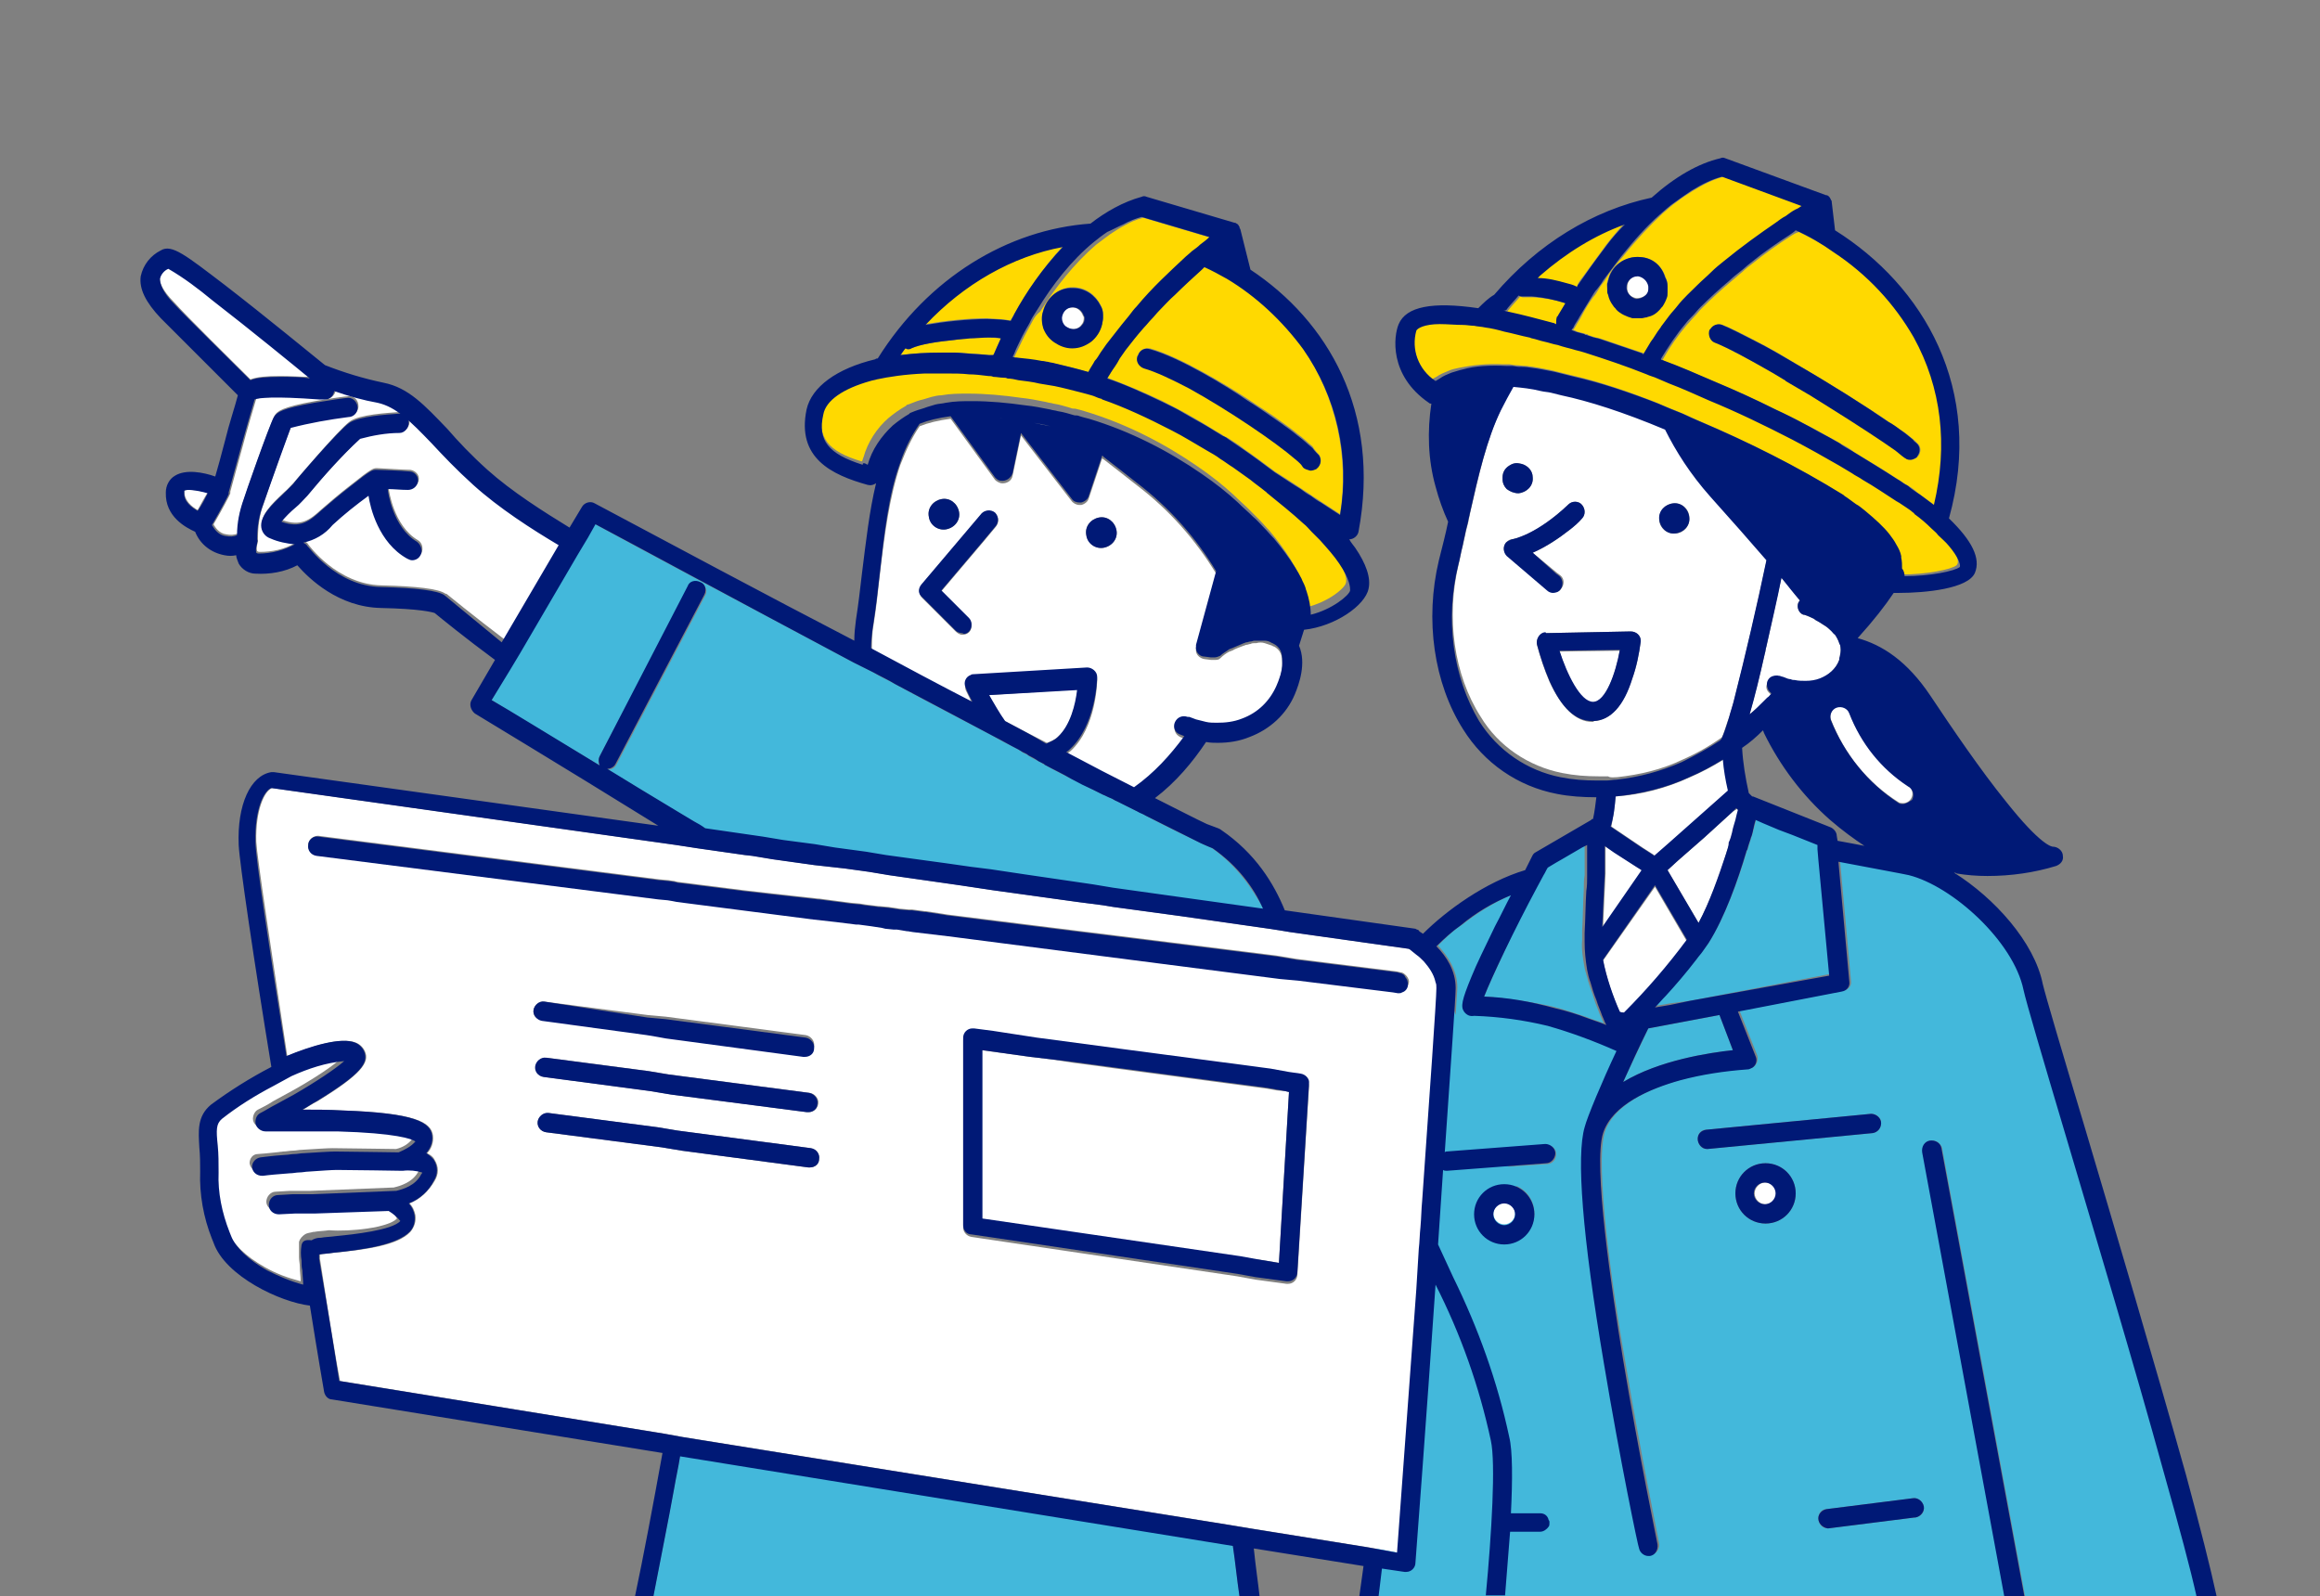 <?xml version="1.0" encoding="utf-8"?>
<!-- Generator: Adobe Illustrator 27.1.1, SVG Export Plug-In . SVG Version: 6.00 Build 0)  -->
<svg version="1.1" id="レイヤー_1" xmlns="http://www.w3.org/2000/svg" xmlns:xlink="http://www.w3.org/1999/xlink" x="0px"
	 y="0px" viewBox="0 0 277 190.6" style="enable-background:new 0 0 277 190.6;" xml:space="preserve">
<rect x="0" y="0" width="277" height="190.6" fill="#808080" stroke="none"/>
<style type="text/css">
	.st0{fill:#FFD900;}
	.st1{fill:#43B8DB;}
	.st2{fill:#FFFFFF;}
	.st3{fill:#001976;}
</style>
<g id="レイヤー_2_00000103232320040870751710000013706836088199804563_">
</g>
<g id="レイヤー_1_00000049207856646472069090000002469398794889893532_">
	<g>
		<path class="st0" d="M213.8,28.2c-1.4,0.9-3,2-4.6,3.3c-0.4,0.3-0.8,0.6-1.2,1c-0.4,0.3-0.8,0.7-1.3,1.1c-1.2,1-2.4,2.1-3.5,3.2
			c-0.3,0.3-0.6,0.7-0.9,1c-0.3,0.3-0.6,0.7-0.9,1c-1.1,1.3-2,2.6-2.8,4c0,0.1-0.1,0.1-0.1,0.2c0.1,0,0.1,0,0.2,0.1
			c2.1,0.8,4.2,1.7,6.3,2.6c2.4,1,4.8,2.1,7.2,3.3c1.2,0.6,2.3,1.1,3.4,1.7c0.8,0.4,1.6,0.8,2.4,1.3c0.6,0.3,1.2,0.6,1.8,1
			c0.6,0.3,1.1,0.6,1.6,1c1.8,1.1,3.5,2.1,5.3,3.3c0.4,0.2,0.7,0.5,1.1,0.7c0.1,0,0.1,0.1,0.2,0.1c0.3,0.2,0.6,0.4,0.9,0.7
			c0.8,0.6,1.5,1.1,2.2,1.6c1.7-7.1,0.9-14-2.4-20c-2.3-4-5.6-7.5-9.4-10.1c-1.4-1-2.9-1.8-4.5-2.6C214.4,27.8,214.1,28,213.8,28.2z
			 M228.9,52.9c0.5,0.4,0.5,1.1,0.1,1.6c-0.1,0.1-0.1,0.1-0.2,0.2c-0.2,0.1-0.4,0.2-0.6,0.2l0,0c-0.2,0-0.3,0-0.5-0.1
			c-0.1,0-0.2-0.1-0.3-0.2c-0.2-0.2-0.6-0.5-1-0.8c-1.6-1.2-4.5-3.1-7.8-5.1c-0.8-0.5-1.6-1-2.4-1.5c-1-0.6-1.9-1.2-2.9-1.7
			c0,0-0.1,0-0.1-0.1c-0.5-0.3-1-0.6-1.5-0.9c-2.8-1.6-5.4-2.9-6.9-3.6c-0.6-0.2-0.9-0.9-0.6-1.5l0.1-0.1c0.3-0.5,0.9-0.7,1.4-0.5
			c1,0.4,2.4,1.1,3.9,1.9c1.6,0.8,3.3,1.8,5.1,2.9c3.9,2.3,8.1,4.9,11,6.9c0.5,0.4,1,0.7,1.5,1c0.6,0.4,1,0.8,1.4,1.1
			C228.6,52.6,228.8,52.8,228.9,52.9z"/>
		<path class="st0" d="M185.8,38.7c0.1,0,0.1,0,0.2,0.1v-0.1c-0.1-0.3-0.1-0.5,0.1-0.8c0,0,0-0.1,0.1-0.1c0.3-0.5,0.6-1,0.9-1.5
			c-1.3-0.5-2.6-0.7-4-0.8c-0.4,0-0.9,0-1.3,0c-0.1,0-0.2-0.1-0.3-0.1c-0.4,0.5-0.9,1-1.3,1.5c-0.1,0.1-0.2,0.3-0.3,0.4
			c0.2,0,0.3,0.1,0.5,0.1C182.1,37.8,183.9,38.2,185.8,38.7z"/>
		<path class="st0" d="M188.1,34.2l0.1,0.1c0.1-0.1,0.2-0.2,0.2-0.4c0.2-0.4,0.5-0.7,0.7-1c0.9-1.2,1.8-2.5,2.7-3.7
			c0.7-0.9,1.4-1.7,2-2.4c-3.6,1.3-7,3.4-10.1,6.1c-0.1,0.1-0.2,0.2-0.3,0.3c1.2,0.1,2.3,0.3,3.4,0.6
			C187.3,34,187.7,34.1,188.1,34.2z"/>
		<path class="st0" d="M191.6,33.5c-0.2,0.3-0.5,0.6-0.7,1c-0.2,0.3-0.4,0.7-0.7,1c-0.5,0.7-1,1.5-1.4,2.3c-0.2,0.4-0.5,0.8-0.7,1.2
			l0,0c-0.1,0.1-0.1,0.2-0.2,0.3l-0.1,0.1c0.2,0,0.3,0.1,0.5,0.2c0.4,0.1,0.8,0.2,1.1,0.3c0.1,0,0.2,0,0.2,0.1
			c0.3,0.1,0.6,0.2,0.9,0.3c0.2,0,0.3,0.1,0.5,0.1c1.8,0.6,3.5,1.2,5.3,1.8c0,0,0.1,0,0.1,0.1c0.3-0.5,0.5-1,0.9-1.5
			c0.3-0.5,0.7-1.1,1.1-1.6c0.1-0.1,0.1-0.2,0.2-0.3c0.3-0.4,0.6-0.8,0.9-1.2c0.3-0.4,0.7-0.8,1-1.2c0.8-0.9,1.6-1.7,2.4-2.5
			c0.5-0.5,1.1-1,1.6-1.5c0.5-0.4,1-0.8,1.5-1.3c2.2-1.8,4.3-3.4,6.2-4.6c0.4-0.3,0.8-0.5,1.2-0.8s0.8-0.5,1.2-0.8
			c0.2-0.1,0.5-0.3,0.7-0.4l-9.5-3.5c-1.2,0.3-2.4,0.9-3.7,1.7c-0.6,0.4-1.3,0.8-1.9,1.3c-0.6,0.4-1.1,0.9-1.7,1.4
			c-1.5,1.4-3.1,3.1-4.7,5.1C192.9,31.6,192.2,32.5,191.6,33.5z M195.9,30.7c1.4,0.1,2.4,1,2.9,2.2c0.1,0.4,0.3,0.7,0.3,1.1
			c0,0.2,0,0.4,0,0.7c0,0.2-0.1,0.5-0.1,0.7c-0.1,0.4-0.3,0.7-0.5,1l-0.1,0.1c-0.3,0.4-0.7,0.8-1.2,1c-0.2,0.1-0.4,0.2-0.6,0.2
			c-0.2,0.1-0.4,0.1-0.6,0.1c-0.2,0-0.3,0-0.5,0c-0.1,0-0.3,0-0.4,0c-0.1,0-0.1,0-0.2,0c-0.7-0.1-1.4-0.5-1.9-1
			c-0.2-0.2-0.3-0.3-0.4-0.5c-0.3-0.4-0.5-0.8-0.6-1.3c0-0.1-0.1-0.2-0.1-0.4c0-0.3-0.1-0.6,0-0.9c0-0.1,0-0.2,0.1-0.3
			C192.3,31.8,194,30.5,195.9,30.7z"/>
		<path class="st0" d="M232.6,64.9c-0.4-0.4-0.8-0.9-1.3-1.3c-0.3-0.3-0.6-0.5-0.8-0.8c-0.6-0.6-1.3-1.1-2-1.7
			c-0.1,0-0.1-0.1-0.2-0.2c-0.3-0.2-0.6-0.4-0.8-0.6c-0.3-0.2-0.6-0.4-0.9-0.6c-0.1,0-0.1-0.1-0.2-0.1c-1.3-0.9-2.7-1.8-4.1-2.6
			c-0.4-0.3-0.9-0.6-1.3-0.8l0,0c-0.5-0.3-1-0.6-1.5-0.9c-1.8-1.1-3.7-2.1-5.6-3.1c-3.3-1.7-6.6-3.3-10-4.7c-1.5-0.7-3.1-1.3-4.7-2
			c-0.5-0.2-0.9-0.4-1.4-0.6c-0.4-0.2-0.9-0.3-1.3-0.5c-2.4-0.9-4.9-1.8-7.4-2.6c-0.4-0.1-0.7-0.2-1.1-0.3c-0.4-0.1-0.8-0.2-1.1-0.3
			s-0.6-0.2-1-0.3c-0.5-0.1-1-0.3-1.6-0.4c-0.5-0.1-1-0.3-1.5-0.4c-0.1,0-0.2-0.1-0.3-0.1c-1-0.3-2-0.5-3-0.7
			c-0.8-0.2-1.6-0.3-2.3-0.5c-0.4-0.1-0.9-0.1-1.3-0.2c-0.4-0.1-0.9-0.1-1.3-0.1c-0.9-0.1-1.9-0.1-2.8-0.1c-1.8,0.1-2.6,0.5-2.8,0.8
			c-0.6,2.2,0.2,4.6,2,6.1c0.1-0.1,0.3-0.2,0.5-0.3c0.4-0.3,0.9-0.5,1.4-0.7c0.4-0.2,0.9-0.3,1.4-0.4c1.5-0.3,3.2-0.5,5.2-0.4
			c0.2,0,0.4,0,0.7,0c0.2,0,0.5,0.1,0.7,0.1c0.5,0,0.9,0.1,1.4,0.1c0.9,0.1,1.9,0.3,2.9,0.5c0.4,0.1,0.8,0.2,1.2,0.3
			s0.8,0.2,1.2,0.3c3.1,0.7,6.4,1.8,10,3.2c0.5,0.2,0.9,0.4,1.4,0.6c0.5,0.2,1,0.4,1.5,0.6c0.7,0.3,1.4,0.6,2,0.9
			c5.9,2.5,11.7,5.4,17.2,8.8c0.2,0.1,0.3,0.2,0.4,0.3c0.4,0.3,0.8,0.5,1.1,0.8c0.4,0.3,0.8,0.6,1.1,0.8c1.2,1,2.2,1.9,2.9,2.8
			c0.3,0.4,0.6,0.8,0.8,1.2c0.3,0.5,0.5,0.9,0.6,1.4c0,0.1,0,0.1,0,0.2c0.1,0.4,0.1,0.9,0.1,1.3c0.2,0.2,0.3,0.6,0.3,0.9
			c3,0,6-0.6,6.6-1.1C234,67.1,233.7,66.2,232.6,64.9z"/>
		<path class="st0" d="M143.5,32.1c-1.1,1-2.1,2-3.2,3c-0.6,0.6-1.3,1.3-1.9,1.9c-0.3,0.3-0.6,0.7-0.9,1c-0.3,0.3-0.6,0.7-0.9,1
			c-0.8,0.9-1.5,1.8-2.2,2.7c-0.2,0.3-0.5,0.7-0.7,1s-0.4,0.7-0.6,1c-0.3,0.5-0.6,1-0.9,1.4c2.1,0.8,4.3,1.7,6.6,2.8
			c0.8,0.4,1.7,0.9,2.5,1.3c0.5,0.3,0.9,0.5,1.4,0.8c1.1,0.6,2.1,1.3,3.2,1.9c0.2,0.2,0.5,0.3,0.7,0.4c0.6,0.4,1.3,0.8,1.9,1.3
			c1.3,0.9,2.5,1.8,3.7,2.7c1.1,0.7,2.2,1.4,3.1,2c0.4,0.3,0.8,0.5,1.2,0.8s0.8,0.5,1.2,0.8c0.9,0.6,1.7,1.1,2.3,1.5
			c1.1-7-0.5-14.1-4.5-19.9c-2.5-3.4-5.6-6.2-9.1-8.4c-0.9-0.5-1.8-1-2.7-1.4C143.7,31.9,143.6,32,143.5,32.1z M157.5,54.3
			c0.3,0.5,0.3,1.1-0.2,1.5c0,0,0,0.1-0.1,0.1c-0.2,0.1-0.4,0.2-0.7,0.2l0,0c-0.1,0-0.3,0-0.4-0.1c-0.2-0.1-0.4-0.2-0.6-0.4
			c-0.2-0.2-0.5-0.6-0.9-0.9c-2.3-2-7.9-5.8-12.6-8.4c-2.1-1.1-4-2-5.4-2.4c-0.6-0.2-1-0.8-0.8-1.4c0-0.1,0.1-0.1,0.1-0.2
			c0.2-0.5,0.8-0.8,1.3-0.7c0,0,0,0,0.1,0c3.6,1,9.3,4.5,11.6,6c1.3,0.9,2.8,1.8,4,2.7c0.7,0.5,1.4,1,2,1.5c0.7,0.5,1.3,1.1,1.8,1.5
			C157,53.8,157.3,54.1,157.5,54.3z"/>
		<path class="st0" d="M114,42.1c0.5,0,1,0,1.5,0.1c0.9,0,1.7,0.1,2.6,0.2c0.2,0,0.3,0,0.5,0c0-0.1,0.1-0.1,0.1-0.2
			c0.2-0.5,0.5-1.1,0.8-1.8c-0.4,0-0.9-0.1-1.5-0.1c-0.7,0-1.4,0-2.2,0.1c-0.6,0-1.2,0.1-1.9,0.2c-2,0.2-4,0.5-5.1,1
			c-0.1,0.1-0.3,0.1-0.4,0.1s-0.2,0-0.3-0.1c-0.2,0.2-0.4,0.5-0.5,0.8c1.5-0.2,3.1-0.3,4.9-0.3C113,42.1,113.5,42.1,114,42.1z"/>
		<path class="st0" d="M120.6,38.3L120.6,38.3c0.2-0.2,0.3-0.5,0.5-0.8c1.5-2.6,3.4-5.5,5.8-8.1c-6,1.2-11.8,4.4-16.4,9.3
			c2.3-0.4,5.1-0.7,7.3-0.7C119,38.1,120.1,38.1,120.6,38.3z"/>
		<path class="st0" d="M123.3,38.3c-0.2,0.4-0.5,0.9-0.7,1.3c-0.4,0.7-0.7,1.4-1,2c-0.2,0.4-0.4,0.8-0.5,1.1c0.2,0,0.3,0,0.5,0.1
			c1,0.1,2,0.3,3,0.4c0.2,0,0.4,0.1,0.7,0.1c0.3,0.1,0.6,0.1,0.9,0.2c1.2,0.2,2.6,0.6,3.9,1c0,0,0-0.1,0.1-0.1
			c0.2-0.4,0.4-0.8,0.7-1.2c0.2-0.3,0.4-0.7,0.7-1c0.2-0.3,0.5-0.7,0.7-1c0.6-0.8,1.1-1.6,1.8-2.3c0.3-0.4,0.6-0.7,0.9-1.1
			c0.3-0.4,0.6-0.7,0.9-1.1c2-2.2,4-4.2,5.7-5.8c0.3-0.3,0.6-0.6,0.9-0.8c0.3-0.3,0.7-0.6,1-0.8c0.4-0.3,0.8-0.7,1.1-0.9l-8.1-2.4
			c-0.8,0.2-1.5,0.5-2.2,0.9c-0.6,0.3-1.2,0.7-1.8,1.1c-0.5,0.4-1.1,0.8-1.6,1.2c-2.7,2.3-5,5.3-6.7,8
			C123.8,37.5,123.5,37.9,123.3,38.3z M128.1,34.3c1.5,0,2.7,0.9,3.3,2.1c0.2,0.4,0.3,0.7,0.3,1.1c0,0.1,0,0.3,0,0.4
			c0,0.2,0,0.5-0.1,0.7c-0.2,0.8-0.6,1.6-1.3,2.1c-0.6,0.5-1.4,0.8-2.3,0.8c-0.8,0-1.5-0.3-2.1-0.7s-1-1-1.3-1.6
			c-0.1-0.4-0.2-0.7-0.2-1.1c0-0.1,0-0.1,0-0.2c0-0.3,0.1-0.7,0.2-1C125.1,35.4,126.5,34.3,128.1,34.3z"/>
		<path class="st0" d="M157.5,64.1c-0.3-0.3-0.7-0.7-1-1s-0.7-0.7-1-1c-1.3-1.2-2.8-2.5-4.4-3.7c0,0-0.1,0-0.1-0.1
			c-0.6-0.5-1.2-0.9-1.8-1.4c-0.7-0.5-1.4-1-2.1-1.5c-0.5-0.3-1-0.7-1.5-1s-1.1-0.7-1.6-1c-1.4-0.9-2.8-1.7-4.2-2.4
			c-2.9-1.5-5.6-2.8-8.3-3.7c-0.1,0-0.1,0-0.2-0.1c-0.4-0.1-0.7-0.3-1.1-0.4c-0.4-0.1-0.7-0.2-1.1-0.3c-1.1-0.3-2.2-0.6-3.3-0.8
			c-0.6-0.1-1.2-0.2-1.8-0.3c-0.9-0.1-1.7-0.3-2.5-0.4c-0.4-0.1-0.9-0.1-1.3-0.2c-0.2,0-0.3,0-0.5-0.1c-0.4,0-0.8-0.1-1.2-0.1
			c-0.2,0-0.4,0-0.6-0.1c-0.8-0.1-1.5-0.1-2.3-0.2c-0.9,0-1.7-0.1-2.5-0.1c-0.4,0-0.8,0-1.2,0c-0.5,0-1.1,0-1.6,0
			c-2.4,0.1-4.3,0.4-5.7,0.7c-0.3,0.1-0.5,0.1-0.8,0.2c-3.2,0.9-5.3,2.4-5.6,4c-0.6,3.1,0.6,4.8,4.7,6c0.1-0.1,0.1-0.3,0.2-0.5
			c0.5-1.8,1.6-3.5,3-4.7c0.6-0.5,1.3-1,2-1.4c0,0,0.1,0,0.1-0.1l0,0c0.1-0.1,0.3-0.1,0.5-0.2c0.5-0.2,1-0.4,1.5-0.5
			c0.3-0.1,0.7-0.2,1-0.3c0.4-0.1,0.8-0.2,1.2-0.2c1.1-0.2,2.1-0.2,3.2-0.2l0,0c2.1,0,4.2,0.2,6.3,0.5c1,0.1,2,0.3,3,0.5
			c0.3,0.1,0.6,0.1,0.9,0.2c0.7,0.1,1.3,0.3,2,0.5c0.2,0.1,0.4,0.1,0.6,0.1c0.4,0.1,0.8,0.2,1.1,0.3c5,1.5,9.6,3.9,13.5,6.6
			c1.6,1.1,3,2.2,4.3,3.4c0.6,0.6,1.2,1.1,1.8,1.7c0.4,0.4,0.9,0.9,1.3,1.3c0.4,0.4,0.8,0.9,1.2,1.3c1,1.2,1.8,2.3,2.5,3.4
			c0.3,0.5,0.5,0.9,0.8,1.4c0.2,0.3,0.3,0.6,0.4,0.9c0.1,0.2,0.2,0.4,0.2,0.6c0.3,0.9,0.5,1.8,0.5,2.8c2.6-0.6,4.6-2.3,4.7-2.9
			c0.1-0.3,0.1-1.3-1.3-3.2C159.1,66,158.4,65.1,157.5,64.1z"/>
	</g>
	<g>
		<path class="st1" d="M205.3,121.2l-8.5,1.6c-1,2.2-2.1,4.4-3,6.4c4.3-2.6,10.3-3.5,13.1-3.8L205.3,121.2z"/>
		<path class="st1" d="M230.5,136.2c0.6-0.1,1.2,0.3,1.4,0.9c0,0,0,0,0,0.1l9.9,53.5h20.7c-0.9-3.6-2.1-8.4-3.9-14.8
			c-3.6-13-8.3-28.7-11.7-40.2c-2.8-9.4-4.9-16.2-5.1-17.6c-1.2-5.8-8.5-12.3-13.7-13.7c-0.4-0.1-4.2-0.9-8.4-1.6l1.3,14.3
			c0.1,0.6-0.3,1.1-0.9,1.2l-12.4,2.4l2.1,5.3c0.2,0.6-0.1,1.3-0.6,1.5c-0.1,0-0.2,0.1-0.4,0.1c-2.7,0.2-5.4,0.6-8,1.3
			c-3.6,1-8.1,2.9-9.2,6.3c-1.2,3.9,0.9,18.7,2.4,27.1c1.9,11.3,4.1,21.9,4.1,22c0.1,0.6-0.3,1.2-0.9,1.4c-0.1,0-0.2,0-0.2,0l0,0
			c-0.5,0-1-0.4-1.1-0.9c0-0.1-2.2-10.7-4.2-22.1c-2.6-15.3-3.3-24.8-2.3-28.2c0.2-1.2,2.1-5.4,3.8-9.1c-2.6-1.2-5.4-2.2-8.2-3
			c-2.9-0.7-5.8-1.1-8.8-1.2c-0.5,0.1-0.9-0.1-1.2-0.5c-0.5-0.6-0.4-1.4,0.9-4.2c0.6-1.5,1.6-3.5,2.8-6c0.6-1.3,1.3-2.5,1.9-3.7
			c-2.1,0.9-4.1,2.1-6,3.6c-1.1,0.7-2,1.6-2.9,2.5c1.1,1.2,2.3,2.9,2.3,5c0,0.4-0.1,1.5-0.2,3.3l-1.2-3.4l-9,72.8h21.8l0,0h1.1h53
			l-9.8-53C229.4,136.9,229.8,136.3,230.5,136.2z M182.8,146.6l-1.8-5c1.3,0.5,2.2,1.8,2.2,3.3C183.2,145.6,183,146.1,182.8,146.6z
			 M184.6,136.7c0.6,0,1.2,0.4,1.2,1.1c0,0.6-0.4,1.2-1.1,1.2l-4.6,0.3l-0.8-2.2L184.6,136.7z M203.8,137.2L203.8,137.2L203.8,137.2
			c-0.6,0-1.1-0.5-1.1-1.2c0-0.6,0.4-1.1,1-1.1l19.7-1.9c0.6,0,1.2,0.4,1.2,1.1c0,0.6-0.4,1.1-1,1.2L203.8,137.2L203.8,137.2
			L203.8,137.2z M210.8,146.1c-2,0-3.6-1.6-3.6-3.6s1.6-3.6,3.6-3.6s3.6,1.6,3.6,3.6C214.4,144.5,212.8,146.1,210.8,146.1z
			 M229.7,179.9c0.1,0.6-0.3,1.2-1,1.3c0,0,0,0-0.1,0l-10.3,1.3h-0.1l0,0l0,0l0,0c-0.6,0-1.1-0.5-1.1-1.2c0-0.6,0.4-1.1,1-1.1
			l10.3-1.3C229,178.8,229.6,179.3,229.7,179.9z"/>
		<path class="st1" d="M81.2,173.8c-0.2,1.3-0.5,2.6-0.7,3.8c-0.7,3.9-1.7,8.8-2.5,13h70c-0.3-2-0.5-4.1-0.8-6.1L81.2,173.8z"/>
		<path class="st1" d="M144.6,101.2L144.6,101.2L144.6,101.2c-0.3-0.1-0.8-0.3-1.4-0.6c-1.2-0.6-3.2-1.5-6.6-3.3
			c-0.3-0.2-0.6-0.3-1-0.5s-0.8-0.4-1.2-0.6s-0.8-0.4-1.2-0.6c-0.3-0.1-0.5-0.3-0.8-0.4s-0.6-0.3-0.9-0.4c-0.2-0.1-0.4-0.2-0.6-0.3
			c-0.2-0.1-0.4-0.2-0.6-0.3c-0.8-0.4-1.7-0.9-2.6-1.3c-1-0.5-2.1-1.1-3.2-1.7c0,0-0.1,0-0.1-0.1c-0.2-0.1-0.4-0.2-0.6-0.3
			c-0.4-0.2-0.8-0.4-1.2-0.7c-0.2-0.1-0.5-0.2-0.7-0.4c-0.2-0.1-0.3-0.2-0.5-0.3c-1-0.5-2-1-3-1.6c-3.6-1.9-7.5-3.9-11.7-6.2
			c-0.9-0.5-1.8-0.9-2.6-1.4c-0.4-0.2-0.8-0.4-1.2-0.6c-0.4-0.2-0.8-0.4-1.2-0.6c-14.1-7.5-27.2-14.5-30.8-16.5L70,64.2l-0.6,1
			l-0.6,1L62,78l-0.6,1l-0.6,1l-2.1,3.6c2,1.2,6.7,4.1,12.9,7.8c-0.2-0.3-0.2-0.7,0-1.1l10.6-20.2c0.3-0.6,1-0.8,1.5-0.5
			c0.6,0.3,0.8,1,0.5,1.5L73.6,91.3c-0.2,0.4-0.6,0.6-1,0.6l0,0l0,0c2.6,1.6,5.4,3.3,8.4,5.1c0.3,0.2,0.7,0.4,1,0.6s0.7,0.4,1,0.6
			c0.4,0.3,0.9,0.5,1.3,0.8l6.9,1l1.2,0.2l1.2,0.2l3.8,0.5l1.2,0.2l1.2,0.2l3.7,0.5l1.2,0.2l1.2,0.2l7.3,1l1.4,0.2l1.4,0.2l2.4,0.3
			l2,0.3l2,0.3l8.2,1.2l1.2,0.2l1.2,0.2l9.3,1.3l8.6,1.2C149.4,105.9,147.6,103.3,144.6,101.2z"/>
		<path class="st1" d="M201.8,119.5l16.7-3.2l-1.3-13.9l-0.1-1.2v-0.5l-3-1.2l-1.6-0.6l-1.9-0.8l-0.9-0.4v0.1
			c-0.1,0.2-0.1,0.5-0.2,0.7c0,0.2-0.1,0.3-0.1,0.5c-0.1,0.2-0.1,0.4-0.2,0.7c-0.1,0.2-0.1,0.4-0.2,0.6c-0.1,0.3-0.2,0.7-0.3,1
			c0,0.1,0,0.1-0.1,0.2c-1,3.4-2.6,7.9-4.5,10.9c-0.2,0.4-0.5,0.7-0.7,1l0,0c-0.2,0.3-0.5,0.6-0.7,0.9c-1.3,1.7-2.6,3.2-3.7,4.4
			c-0.5,0.5-0.9,1-1.3,1.4l1.8-0.3L201.8,119.5z"/>
		<path class="st1" d="M177.2,119c2.8,0.2,5.5,0.6,8.2,1.2c1.3,0.3,2.6,0.8,3.9,1.2c0.7,0.3,1.5,0.5,2.2,0.8
			c-0.2-0.3-0.3-0.7-0.5-1.1c-0.2-0.6-0.5-1.2-0.7-1.9c-0.2-0.7-0.5-1.4-0.7-2.1c-0.1-0.5-0.3-1-0.4-1.5c-0.2-1.1-0.4-2.3-0.3-3.3
			c0-0.4,0-0.7,0-1.1c0.1-1.7,0.1-3.4,0.2-5c0-0.6,0-1.1,0.1-1.7c0-0.2,0-0.4,0-0.6s0-0.4,0-0.5c0-0.4,0-0.7,0-1.1v-0.1
			c0-0.5,0-0.9,0-1.3c0-0.1,0-0.1,0-0.2l-0.6,0.3l-2.4,1.4l-0.7,0.4l-1,0.6c-0.2,0.3-0.3,0.6-0.5,0.9c-0.2,0.4-0.5,0.9-0.7,1.3
			C180.8,111.2,178.1,116.7,177.2,119L177.2,119z"/>
	</g>
	<g>
		<path class="st2" d="M227.8,93.8c-3.2-2.1-5.6-5.1-7-8.7c-0.2-0.6-0.9-0.9-1.5-0.7c-0.6,0.2-0.9,0.9-0.7,1.5
			c1.6,4.1,4.4,7.6,8.1,9.9c0.2,0.1,0.4,0.1,0.5,0.1l0,0c0.4,0,0.8-0.2,1-0.6C228.5,94.8,228.3,94.1,227.8,93.8z"/>
		<path class="st2" d="M192.9,95.1c-0.1,1.2-0.3,2.4-0.5,3.6l3.7,2.5l1.4,0.9l0.1,0.1l0.1-0.1l1.6-1.4l7.1-6.3
			c-0.2-1.2-0.4-2.5-0.6-3.7c-1.3,0.8-2.6,1.5-4,2.1C199,94.1,196,94.9,192.9,95.1z"/>
		<path class="st2" d="M191.4,114.7c0.4,2.1,1.2,4.4,2,6.2c0.2,0,0.3,0,0.5,0.1c2.7-2.7,5.2-5.6,7.5-8.6l-3.8-6.5L191.4,114.7z"/>
		<path class="st2" d="M193.1,92.8c2.7-0.3,5.3-0.9,7.8-2.1c1.6-0.7,3.2-1.6,4.6-2.6c0,0,0.1,0,0.1-0.1c0.3-0.6,0.5-1.5,0.9-2.5
			c0.2-0.7,0.5-1.6,0.7-2.5c1.2-4.6,2.7-11.1,3.8-16.4c-1.8-2.2-4-4.8-6.7-7.6c-2.4-2.6-4.1-5.3-5.4-8c-5-2.1-9.2-3.3-12.4-4.1
			c-0.4-0.1-0.8-0.2-1.2-0.3s-0.8-0.2-1.2-0.2c-1.3-0.2-2.4-0.4-3.3-0.5c-0.5,0.8-1.1,1.7-1.5,2.8l0,0c-1.7,3.5-2.7,7.8-3.8,12.7
			c0,0.2-0.1,0.4-0.1,0.5c-0.1,0.6-0.3,1.2-0.4,1.7c-0.1,0.5-0.2,0.9-0.3,1.4c-0.2,0.7-0.3,1.4-0.5,2.2c-1.6,6.5-0.6,13.4,2.6,18.4
			c2.1,3.5,5.7,5.9,9.7,6.7c1.5,0.3,2.9,0.4,4.4,0.4c0.4,0,0.8,0,1.1,0C192.3,92.9,192.7,92.8,193.1,92.8z M199.8,60.1L199.8,60.1
			c1-0.1,1.9,0.7,1.9,1.7c0.1,1-0.7,1.9-1.7,1.9c-1,0.1-1.9-0.7-1.9-1.7S198.8,60.2,199.8,60.1z M181.1,55.3L181.1,55.3
			c0.2,0,0.4,0,0.6,0.1c0.7,0.2,1.3,0.8,1.3,1.6c0.1,1-0.7,1.8-1.7,1.9c-0.5,0-1-0.2-1.4-0.5c-0.3-0.3-0.5-0.7-0.5-1.2
			c0-0.1,0-0.1,0-0.2c0-0.6,0.3-1.1,0.8-1.4C180.5,55.4,180.8,55.3,181.1,55.3z M179.8,64.8c0.2-0.2,0.4-0.4,0.7-0.4
			c0,0,2.9-0.4,6.8-4.2c0.5-0.4,1.2-0.4,1.6,0.1c0.4,0.5,0.4,1.1,0,1.6c-0.5,0.5-0.9,0.9-1.4,1.3c-1.4,1.1-2.9,2.1-4.5,2.8l2.9,2.4
			l0.4,0.3c0.5,0.4,0.5,1.1,0.1,1.6c-0.2,0.3-0.5,0.4-0.9,0.4l0,0c-0.3,0-0.5-0.1-0.7-0.3l-4.8-4.1C179.5,66,179.4,65.3,179.8,64.8z
			 M190.1,86.2L190.1,86.2c-1.9,0-3.6-1.6-5.1-4.8c-0.6-1.4-1.1-2.9-1.5-4.4c-0.1-0.6,0.2-1.2,0.9-1.4c0.1,0,0.2,0,0.2,0l10.1-0.2
			c0.6,0,1.2,0.5,1.2,1.1v0.1c-0.2,1.5-0.5,3-1,4.4c-1.1,3.3-2.6,5-4.6,5.1C190.3,86.2,190.2,86.2,190.1,86.2z"/>
		<path class="st2" d="M219.6,78.8L219.6,78.8c0-0.2,0.1-0.4,0.1-0.6c0.1-0.4,0.1-0.7,0-1.2c0-0.1,0-0.1-0.1-0.2
			c-0.1-0.3-0.2-0.6-0.5-1l0,0c-0.1-0.2-0.3-0.4-0.5-0.5c-0.3-0.3-0.6-0.5-0.9-0.7c-0.3-0.2-0.6-0.4-1-0.6c0,0-0.1,0-0.1-0.1
			c-0.4-0.2-0.7-0.3-1.2-0.5c0,0,0,0-0.1,0c-0.5-0.2-0.8-0.9-0.6-1.4c0-0.1,0.1-0.2,0.2-0.3c-0.6-0.8-1.3-1.7-2.2-2.7
			c-0.6,2.6-1.2,5.5-1.8,8.2c-0.1,0.3-0.1,0.6-0.2,0.9c-0.6,2.7-1.3,5.2-1.8,7.2c0.5-0.4,1.1-0.9,1.7-1.4c0.1-0.1,0.3-0.3,0.4-0.4
			c0.2-0.2,0.3-0.4,0.5-0.5c-0.1-0.1-0.2-0.2-0.3-0.3c-0.3-0.3-0.4-0.7-0.2-1.1c0.1-0.2,0.3-0.4,0.5-0.6c0.3-0.2,0.6-0.2,0.9-0.1
			c0,0,0,0,0.1,0c0.2,0.1,0.4,0.1,0.6,0.2c0.2,0.1,0.5,0.1,0.7,0.2c0.2,0,0.3,0.1,0.5,0.1c0.5,0.1,0.9,0.1,1.3,0.1
			c0.6,0,1.2-0.1,1.7-0.3C218.3,80.6,219.2,79.9,219.6,78.8z"/>
		<path class="st2" d="M195.4,35.6c0.4,0,0.7-0.1,1-0.3s0.5-0.5,0.5-0.9c0-0.1,0-0.2,0-0.3c-0.1-0.6-0.6-1.1-1.2-1.2h-0.1
			c-0.7,0-1.3,0.6-1.3,1.3C194.2,35,194.7,35.5,195.4,35.6z"/>
		<path class="st2" d="M186.2,77.8c0.9,2.8,2.4,6.1,4,6.1l0,0c1.5-0.1,2.7-3.4,3.2-6.2L186.2,77.8z"/>
		<path class="st2" d="M210.8,141.2c-0.7,0-1.3,0.6-1.3,1.3s0.6,1.3,1.3,1.3s1.3-0.6,1.3-1.3S211.5,141.2,210.8,141.2z"/>
		<path class="st2" d="M179.6,143.6c-0.7,0-1.3,0.6-1.3,1.3s0.6,1.3,1.3,1.3s1.3-0.6,1.3-1.3C180.9,144.2,180.3,143.6,179.6,143.6z"
			/>
		<path class="st2" d="M115.3,82.4c-0.2-0.6,0-1.3,0.6-1.5c0.1,0,0.2-0.1,0.4-0.1l13.5-0.8c0.6,0,1.2,0.4,1.2,1.1v0.1
			c0,0.2-0.1,5.7-3.2,8.5c-0.2,0.1-0.3,0.3-0.5,0.4c3,1.6,5.7,3,8.1,4.2c2.4-1.7,4.4-3.8,6-6.1c-0.2-0.1-0.3-0.1-0.5-0.2
			c-0.6-0.3-0.8-0.9-0.6-1.5c0.3-0.6,0.9-0.8,1.5-0.6c0,0,0,0,0.1,0c0,0,0,0,0.1,0c0.3,0.1,0.5,0.2,0.8,0.3c0.4,0.1,0.8,0.2,1.2,0.3
			c0.4,0.1,0.9,0.1,1.3,0.1c1,0,2-0.2,3-0.5c1.8-0.7,3.3-2.1,4.1-3.9c0.3-0.7,0.6-1.7,0.7-2.7c0-0.4,0-0.8-0.1-1.2
			c-0.1-0.4-0.3-0.7-0.7-1c-0.1,0-0.1-0.1-0.2-0.1c-0.1,0-0.2-0.1-0.2-0.1c-0.3-0.1-0.6-0.2-0.9-0.3c-0.3-0.1-0.7-0.1-1,0
			c-0.1,0-0.1,0-0.2,0c-0.2,0-0.3,0-0.5,0.1c-0.2,0-0.3,0.1-0.5,0.1c-0.1,0-0.2,0.1-0.3,0.1c-0.5,0.2-0.9,0.3-1.4,0.6
			c-0.1,0-0.2,0.1-0.3,0.1c-0.4,0.2-0.8,0.5-1.1,0.8c-0.2,0.2-0.4,0.2-0.7,0.2c-0.1,0-0.2,0-0.3,0h-0.1l0,0l-0.8-0.1
			c-0.6-0.1-1.1-0.6-1-1.2c0-0.1,0-0.1,0-0.2l2.4-8.8c-2.5-4.1-5.6-7.6-9.4-10.5c-1.4-1.1-2.8-2.2-4.1-3.2c0,0-0.1,0-0.1-0.1
			l-1.6,4.8c-0.1,0.4-0.5,0.7-0.9,0.8c-0.1,0-0.1,0-0.2,0l0,0c-0.4,0-0.7-0.2-0.9-0.4l-6.1-7.9l-1,4.8c-0.1,0.6-0.7,1-1.4,0.9
			c-0.3-0.1-0.5-0.2-0.7-0.4l-5.3-7.3l0,0c-1.5,0.2-2.7,0.5-3.7,0.9c-0.9,1.3-1.6,2.8-2.3,4.6l0,0c-1.3,3.8-1.9,8.3-2.5,13.6
			c-0.2,1.8-0.4,3.6-0.7,5.5c-0.2,1.1-0.2,2.2-0.2,3.4c4.2,2.2,8.2,4.4,12.1,6.4C115.9,83.6,115.6,83,115.3,82.4z M131.2,61.8
			c1-0.2,1.9,0.5,2.1,1.5l0,0c0.2,1-0.5,1.9-1.5,2.1c-1,0.2-1.9-0.5-2.1-1.5C129.5,62.9,130.2,62,131.2,61.8z M112.4,59.6
			c1-0.2,1.9,0.5,2.1,1.5l0,0c0.2,1-0.5,1.9-1.5,2.1c-1,0.2-1.9-0.5-2.1-1.5C110.7,60.7,111.4,59.8,112.4,59.6z M114.1,75.4l-4-4
			c-0.4-0.4-0.4-1.1-0.1-1.5l7.2-8.5c0.4-0.5,1.1-0.5,1.6-0.1s0.5,1.1,0.1,1.6l-1.5,1.8l-5,5.9l2.8,2.8l0.5,0.5
			c0.4,0.4,0.4,1.2,0,1.6c-0.2,0.2-0.5,0.3-0.8,0.3l0,0C114.6,75.8,114.3,75.6,114.1,75.4z"/>
		<path class="st2" d="M125.3,50.9c-0.6-0.1-1.3-0.3-1.9-0.4l0.1,0.1L125.3,50.9z"/>
		<path class="st2" d="M119.8,49.9c-0.4-0.1-0.9-0.1-1.3-0.1L119.8,49.9L119.8,49.9z"/>
		<path class="st2" d="M118.1,83c0.5,1.1,1.2,2.2,1.9,3.1c1.7,0.9,3.4,1.8,5,2.6c0.5-0.2,1-0.4,1.4-0.8c1.5-1.4,2.1-3.9,2.3-5.6
			L118.1,83z"/>
		<path class="st2" d="M128.1,39.3c0.4,0,0.8-0.2,1-0.5c0.2-0.2,0.3-0.5,0.3-0.8c0-0.1,0-0.2-0.1-0.3c-0.2-0.6-0.7-1-1.3-1
			c-0.7,0-1.3,0.5-1.3,1.2V38c0,0.4,0.2,0.7,0.5,1C127.5,39.2,127.8,39.3,128.1,39.3z"/>
		<path class="st2" d="M27,63.8c0.5,0.1,0.9,0.1,1.4-0.1c0-1.5,0.3-2.9,0.8-4.3c0-0.1,3-8.7,3.6-9.8c0.3-0.5,0.9-1,4.8-1.7
			c1.7-0.3,3.8-0.6,4.1-0.6c0.6,0,1.1,0.5,1.1,1.2c0,0.6-0.5,1.1-1.1,1.1c-2.3,0.2-4.7,0.7-6.9,1.3c-0.5,1.1-2.1,5.5-3.3,9.2
			c-0.5,1.3-0.7,2.7-0.7,4.1c0,0.1,0,0.3,0,0.4v0.1l0,0c-0.1,0.3-0.2,0.7-0.1,1.1c0,0,0.1,0.1,0.3,0.1c1.5,0,3-0.3,4.3-1.1
			c-1,0-2-0.3-2.9-0.7c-0.6-0.2-1-0.7-1.1-1.3c-0.2-1.3,1.1-2.6,2.6-4c0.5-0.4,0.9-0.9,1.2-1.2c0.1-0.1,5.4-6.4,6.7-7.3
			c1.1-0.8,4.5-1,5.9-1.1c0.6,0,1.2,0.4,1.2,1.1c0,0.6-0.4,1.2-1.1,1.2l0,0c-1.6,0-3.2,0.3-4.7,0.7c-2.2,2.2-4.3,4.4-6.3,6.8
			c-0.4,0.5-0.9,0.9-1.4,1.4c-0.6,0.5-1.2,1.1-1.7,1.7c2.2,0.8,3.3,0,4.7-1.3c0.8-0.7,2.2-1.9,3.5-2.9c2.5-2,2.7-2,3.1-2
			c0.3,0,3.2,0.2,4,0.2c0.6,0.1,1.1,0.6,1,1.2c-0.1,0.6-0.6,1.1-1.2,1c-0.8,0-1.7-0.1-2.4-0.1c0,0.3,0.6,4.6,3.5,6.3
			c0.5,0.3,0.7,1,0.4,1.6c-0.2,0.3-0.6,0.6-1,0.6l0,0c-0.2,0-0.4-0.1-0.6-0.2c-3.3-2-4.3-6.1-4.6-7.5c-1.5,1.1-2.9,2.3-4.3,3.5
			c-0.9,1.1-2.2,1.8-3.5,2.1c0.2,0.1,0.4,0.2,0.5,0.4c0,0,3.4,4.8,8.8,4.9c4.1,0.1,6.8,0.4,7.6,1h0.1c0,0,3.3,2.7,7,5.5L66.9,65
			c-3.2-1.9-7.1-4.4-10.2-7.2c-2-1.9-3.6-3.5-5-5c-2.5-2.6-4.1-4.4-6.4-4.8c-1.8-0.4-3.5-0.9-5.2-1.4c-0.1,0.5-0.5,1-1.1,1
			c-0.1,0-0.2,0-0.7,0c-5.5-0.4-7.2-0.1-7.7,0c-0.3,1-1.1,3.7-1.6,5.6c-0.9,3.3-1.5,5.5-1.5,5.5l0,0v0.1c0,0,0,0,0,0.1s-1,2-2,3.7
			C25.7,63,26.2,63.7,27,63.8z"/>
		<path class="st2" d="M22,58.6L22,58.6c0,1.2,0.9,1.9,1.6,2.3c0.4-0.7,0.8-1.5,1.2-2.1C23.5,58.5,22.3,58.4,22,58.6z"/>
		<path class="st2" d="M29.9,45.3c0.8-0.3,1.9-0.4,3.6-0.4l0,0c1.2,0,2.4,0.1,3.5,0.1c-1.7-1.4-7.2-5.9-11.6-9.3
			c-1.7-1.4-3.4-2.7-5.3-3.8c-0.5,0.3-0.9,0.7-1,1.2s0.2,1.5,1.7,3C22.2,37.7,28,43.4,29.9,45.3z"/>
		<polygon class="st2" points="152.4,130.2 151.3,130 133.3,127.6 128.1,126.9 125.5,126.5 123,126.2 117.2,125.4 117.2,145.6 
			148,150.1 149.1,150.3 150.3,150.4 152.7,150.8 153.9,130.4 153.5,130.3 		"/>
		<path class="st2" d="M170.1,114.8c-0.3-0.3-0.6-0.6-0.9-0.8c-0.4-0.3-0.7-0.6-0.9-0.7l0,0l-14.2-2l-1.2-0.2l-1.3-0.2l-10.5-1.5
			l-8.1-1.1l-1.2-0.2l-3.1-0.4l-10.1-1.4l-2-0.3l-2-0.3l-0.7-0.1l-1.4-0.2l-1.4-0.2l-4.9-0.7l-1.2-0.2l-1.2-0.2l-2.9-0.4l-1.8-0.2
			l-1.8-0.2l-5-0.7l-1.2-0.2l-1.2-0.2l-0.9-0.1l-2.8-0.4l-2.8-0.4l-2.6-0.4l-48.3-6.8c-0.9,0.3-2,2.6-1.9,6.4
			c0.1,1.9,1.8,13,3.7,25.6c2.9-1.2,6.5-2.3,8.2-1.6c0.5,0.2,0.9,0.6,1.1,1.1c0.5,1.2-0.3,2.6-5.7,5.9c-0.6,0.3-1.2,0.7-1.7,1
			c1.5,0,3.1,0,4.8,0.1c8.6,0.3,10.5,1.4,10.7,3c0.1,0.8-0.2,1.6-0.7,2.1c0.4,0.2,0.7,0.4,0.9,0.8c0.5,0.8,0.5,1.7,0,2.5
			c-0.7,1.2-1.7,2.2-3,2.7c0.4,0.4,0.6,0.9,0.7,1.4c0.1,0.7-0.1,1.4-0.6,2c-1.5,1.6-5.2,2.1-9.2,2.5c-0.6,0.1-1.2,0.1-1.6,0.2
			c0,0.2,0,0.3,0,0.5c1.1,7.1,2,12.6,2.4,14.6l0,0l38.8,6.3l1.1,0.2l1.1,0.2l65.3,10.5l1.2,0.2l1.2,0.2l13.7,2.2l2.3,0.4l1.6,0.3
			c0.3-4.1,1.3-17.6,2.3-31.4c0.1-1.6,0.2-3.2,0.3-4.9c0.1-0.9,0.1-1.8,0.2-2.6c0.1-1,0.1-2.1,0.2-3.1c0.9-12.9,1.7-24,1.7-25.4
			c0-0.3,0-0.5-0.1-0.7C171.2,116.3,170.7,115.4,170.1,114.8z M63.7,120.6c0.1-0.6,0.7-1.1,1.3-1l12.3,1.6l0,0l1.1,0.1l0,0l0,0
			l1.1,0.1l0,0l16.7,2.2c0.6,0.1,1.1,0.7,1,1.3c-0.1,0.6-0.6,1-1.1,1l0,0l0,0l0,0c-0.1,0-0.1,0-0.2,0l-16.4-2.2l-1.1-0.2l-1.2-0.2
			l-12.6-1.7C64.1,121.8,63.6,121.3,63.7,120.6z M64,127.3c0.1-0.6,0.7-1,1.3-1l12.2,1.6l1.2,0.2l1.2,0.2l16.8,2.2
			c0.6,0.1,1.1,0.7,1,1.3s-0.6,1-1.1,1l0,0l0,0l0,0c-0.1,0-0.1,0-0.2,0l-16.2-2.1l-1.2-0.2l-1.2-0.2L65,128.6
			C64.3,128.5,63.9,127.9,64,127.3z M96.7,139.4L96.7,139.4L96.7,139.4L96.7,139.4c-0.1,0-0.1,0-0.2,0l-15.1-2l-1.2-0.2L79,137
			l-13.8-1.8c-0.6-0.1-1.1-0.7-1-1.3s0.7-1,1.3-1l13,1.7l1.2,0.2l1.2,0.2l15.9,2.1c0.6,0.1,1.1,0.7,1,1.3
			C97.8,139,97.3,139.4,96.7,139.4z M154.9,152.2c0,0.6-0.5,1.1-1.1,1.1l0,0c-0.1,0-0.1,0-0.2,0l-3.7-0.5l-1.1-0.2l-1.1-0.2
			l-31.7-4.7c-0.6-0.1-1-0.6-1-1.1v-22.4c0-0.6,0.5-1.1,1.1-1.1c0.1,0,0.1,0,0.2,0l2.3,0.3l2.6,0.4l2.6,0.4l10.5,1.4l17.4,2.3
			l1.1,0.2l1.1,0.2l1.4,0.2c0.6,0.1,1,0.6,1,1.2L154.9,152.2z M155,117l-1.1-0.1l-1.1-0.1l-14-1.8l-25.6-3.3l-4.2-0.5l-0.6-0.1h-0.1
			l-1.2-0.2H107h-0.3l-1-0.1l0,0l-0.4-0.1l-1.3-0.2l-1.5-0.2h-0.3l-2.4-0.3l-2.7-0.3l-16.3-2.1l-0.5-0.1l-0.6-0.1l0,0l-1.1-0.1
			l-40.8-5.2c-0.6-0.1-1.1-0.7-1-1.3c0.1-0.6,0.6-1,1.2-1l40.7,5.2l1.1,0.1l0,0l0.7,0.1l0.4,0.1l7.9,1l3.5,0.4L95,107l2.7,0.3h0.1
			l3.8,0.5l1.1,0.1l0.6,0.1l1.6,0.2h0.1l1.1,0.1l1.3,0.2l0,0l1.1,0.1h0.4l1.5,0.2h0.1l2,0.3l0.6,0.1l4.8,0.6l4.8,0.6l16.9,2.1
			l12.8,1.6l1.2,0.2l1.2,0.2l12,1.5l0.4,0.1c0.3,0,0.5,0.2,0.7,0.4c0.2,0.2,0.4,0.6,0.3,0.9c-0.1,0.4-0.4,0.8-0.7,0.9
			c-0.1,0-0.2,0.1-0.4,0.1H167l-0.6-0.1L155,117z"/>
		<path class="st2" d="M47.4,145.5L47.4,145.5c-0.3-0.6-0.8-1-1.3-1.3l-8.7,0.3h-1.2H35l-2,0.1l0,0c-0.6,0-1.2-0.5-1.2-1.1
			s0.5-1.2,1.1-1.2l1.7-0.1h1.2H37l9.9-0.4c0,0,0,0,0.1,0c0.8-0.2,2.3-0.6,3-2c0-0.1,0.1-0.1,0.1-0.2c-0.7-0.2-1.5-0.3-2.3-0.2l0,0
			c0,0,0,0-0.1,0c0,0,0,0-0.1,0s-6.2-0.1-7.7-0.1c-0.5,0-1.9,0.1-3.4,0.2c-0.4,0-0.8,0.1-1.1,0.1c-0.4,0-0.8,0.1-1.1,0.1
			c-1.3,0.1-2.4,0.2-3.2,0.3H31l0,0l0,0l0,0c-0.6,0-1.1-0.5-1.2-1.1c0-0.6,0.4-1.1,1-1.1c0.1,0,1.4-0.1,3-0.3c0.4,0,0.8-0.1,1.1-0.1
			c0.4,0,0.8-0.1,1.1-0.1c1.6-0.1,3.1-0.2,3.7-0.2c1.4,0,6.5,0.1,7.6,0.1c0.8-0.2,1.5-0.6,2-1.3c-0.4-0.3-2.2-1-9.3-1.2
			c-1.6,0-3.1-0.1-4.5,0c-0.4,0-0.8,0-1.2,0s-0.8,0-1.2,0c-1.1,0-1.7,0-1.7,0c-0.6,0-1.2-0.5-1.2-1.1c0-0.4,0.2-0.9,0.6-1.1
			c0.6-0.3,1.2-0.6,1.8-1c0.4-0.2,0.7-0.4,1.1-0.6c0.4-0.2,0.7-0.4,1.1-0.6c2.7-1.5,5.1-3.1,6-4c-2.2,0.3-4.3,0.9-6.3,1.8l0,0
			c-0.4,0.2-0.7,0.4-1.1,0.6c-0.4,0.2-0.7,0.4-1.1,0.6c-2.1,1.2-4.2,2.5-6.1,3.9c-0.7,0.6-0.7,1.2-0.5,3.2c0.1,1.1,0.2,2.2,0.1,3.2
			c-0.1,2.4,0.3,4.9,1.3,7.1c0.1,0.2,0.1,0.3,0.2,0.5l0,0c0.5,1.3,2,2.8,4.3,4.1c1.4,0.8,2.8,1.3,4.3,1.7c0-0.6-0.1-1.1-0.1-1.7
			c0-0.4-0.1-0.8-0.1-1.2c0-0.6,0-1.2,0-1.8c0.1-0.4,0.4-0.7,0.7-0.9s0.7-0.2,1-0.3h0.1c0.5-0.1,1.1-0.1,1.8-0.2
			C41.8,147.1,46.4,146.6,47.4,145.5z"/>
		<path class="st2" d="M206.9,96.9l-3.4,3.1l-1.6,1.4l-1.6,1.4l-1.2,1.1l3.7,6.3c1.3-2.4,2.5-5.5,3.3-8.3c0.1-0.4,0.3-0.8,0.4-1.2
			c0.1-0.4,0.2-0.8,0.4-1.2c0.2-0.5,0.3-1,0.4-1.5c0.1-0.5,0.2-0.9,0.3-1.2l-0.2-0.2L206.9,96.9z"/>
		<path class="st2" d="M195.6,103.6l-1.4-0.9l-1.4-0.9l-1-0.7l-0.1-0.1c0,0.2,0,0.3,0,0.5c0,0.1,0,0.3,0,0.4c0,0.4,0,0.8,0,1.2
			c0,0.4,0,0.8,0,1.2c-0.1,1.9-0.2,4.2-0.3,6.5l4.7-6.8L195.6,103.6z"/>
	</g>
	<g>
		<path class="st3" d="M261,176.1c-3.7-13.2-8.5-29.4-12-41.2c-2.7-9-4.8-16.1-5.1-17.4c-1-5-5.8-10.3-10.6-13.3
			c0.1,0,0.2,0,0.3,0.1c1.2,0.2,2.4,0.3,3.7,0.3l0,0c2.8,0,5.6-0.4,8.2-1.2c0.5-0.2,0.9-0.6,0.8-1.2c0-0.6-0.6-1.1-1.2-1.1
			c-0.1,0-1.4-0.1-5.6-5.4c-3-3.7-6.4-8.7-9-12.6c-2.8-4.2-5.8-6.1-8.7-6.9l0,0c1.9-2.1,3.3-3.9,4.3-5.4c0.2,0,0.4,0,0.6,0l0,0
			c3.2,0,8.3-0.5,9.1-2.4c0.7-1.7-0.3-3.8-3.1-6.5c4.3-15.5-3.1-27.8-13.6-34.4l-0.4-3.4c0-0.1,0-0.2-0.1-0.2v-0.1
			c-0.1-0.1-0.1-0.2-0.2-0.3l0,0c-0.1-0.1-0.2-0.2-0.4-0.2l-12-4.4c-0.2-0.1-0.4-0.1-0.6,0c-2.6,0.6-5.4,2.2-8.2,4.7
			c-7,1.5-13.6,5.5-18.8,11.6c-0.7,0.4-1.3,1-1.9,1.6c-5.5-0.8-8.6-0.2-9.5,1.9c-0.6,1.4-1.2,6.1,3.6,9.4l0,0
			c0.1,0.1,0.2,0.1,0.3,0.1c-0.5,3.3-0.4,6.7,0.5,9.9c0.4,1.5,0.9,2.9,1.5,4.2c-0.3,1.5-0.7,3-1.1,4.6c-1.7,7.1-0.6,14.7,2.9,20.2
			c2.5,4,6.5,6.8,11.2,7.7c1.5,0.3,3.1,0.4,4.7,0.4l0,0l0,0c-0.1,0.8-0.2,1.7-0.4,2.6c-0.1,0-0.2,0-0.2,0.1l0,0l0,0l0,0l-6.7,3.9
			c-0.2,0.1-0.3,0.3-0.4,0.5c0,0-0.3,0.6-0.8,1.6c-4.7,1.4-9.4,4.8-12.2,7.6c-0.3-0.2-0.5-0.3-0.5-0.4c-0.1-0.1-0.3-0.1-0.4-0.2
			l-15.6-2.2c-1.3-3.2-3.5-6.8-7.6-9.6c-0.1-0.1-0.3-0.2-1.7-0.7c-1.3-0.6-3.4-1.7-6.2-3.1c2.5-1.9,4.5-4.3,6.1-6.7
			c0.5,0.1,1,0.1,1.4,0.1l0,0c1.3,0,2.6-0.2,3.8-0.7c2.4-0.9,4.4-2.7,5.4-5.1c0.5-1.2,1.4-3.7,0.5-5.8l0.6-1.9
			c3.7-0.4,7.3-2.9,7.7-4.9c0.3-1.3-0.3-3-1.6-4.9c-0.2-0.3-0.5-0.6-0.7-1c0.5,0,1-0.4,1.1-0.9c2.7-14.4-3.7-25.2-12.9-31.3
			l-1.2-4.8c0-0.1-0.1-0.1-0.1-0.2v-0.1c-0.1-0.1-0.1-0.2-0.2-0.3l0,0l0,0c-0.1-0.1-0.2-0.1-0.3-0.2c0,0,0,0-0.1,0l0,0l0,0
			l-10.5-3.1c-0.2-0.1-0.4-0.1-0.6,0c-2.2,0.6-4.3,1.8-6.1,3.2c-9.9,0.7-19.4,6.5-25.4,16.1c-0.1,0-0.2,0-0.3,0.1
			c-4.6,1.1-7.6,3.3-8.2,6c-1.2,5.8,3,7.8,7.3,9c0.4,0.1,0.7,0,1-0.2c-0.8,3.3-1.2,6.9-1.7,10.9c-0.2,1.7-0.4,3.5-0.7,5.4
			c-0.1,0.8-0.2,1.6-0.2,2.5c-10.8-5.6-21.6-11.4-31-16.4c-0.5-0.3-1.2-0.1-1.5,0.4L68,63c-3.1-1.9-6.9-4.3-9.8-6.9
			c-2-1.8-3.5-3.4-4.8-4.9c-2.7-2.8-4.6-4.9-7.6-5.5c-2.4-0.5-4.7-1.2-7-2.1c-1-0.8-7.2-5.9-12-9.6c-4.6-3.5-6.3-4.9-7.6-4.1
			c-1.2,0.6-2.1,1.7-2.4,3.1c-0.2,1.5,0.6,3.1,2.4,5c1.4,1.4,7.4,7.4,9.2,9.2c-0.3,1.2-1.1,3.6-1.5,5.3c-0.5,1.9-0.9,3.4-1.2,4.4
			c-1.4-0.5-3.5-0.9-4.8-0.1c-0.7,0.4-1.1,1.2-1.1,2c-0.1,2.9,2.4,4.2,3.5,4.7c0.6,1.5,1.9,2.5,3.5,2.8c0.5,0.1,0.9,0.1,1.4,0
			c0,0.3,0.2,0.7,0.3,1c0.4,0.7,1.2,1.2,2,1.2c1.7,0.1,3.5-0.2,5-1c1.4,1.6,4.9,5,10,5.1c4.7,0.1,6.1,0.5,6.4,0.6
			c0.6,0.5,3.8,3.1,7.2,5.6l-2.8,4.8c-0.3,0.5-0.1,1.2,0.4,1.6c0.3,0.2,9.8,5.9,21.9,13.4l-45.9-6.4c-0.1,0-0.2,0-0.3,0
			c-2.5,0.4-4.1,3.9-3.9,8.7c0.1,2.1,1.8,13.7,3.9,26.5c-2.5,1.3-4.9,2.8-7.2,4.5c-1.7,1.4-1.5,3.2-1.4,5.1c0.1,1,0.1,2,0.1,2.9
			c-0.1,2.7,0.4,5.5,1.4,8l0.2,0.5c1.4,4,8,7.1,11.5,7.5c0.9,5.7,1.6,9.7,1.7,10.3c0.1,0.5,0.5,0.9,0.9,0.9l39.5,6.4
			c-1.1,6.1-2.3,12.5-3.3,17.2H77h1c0.8-4.2,1.8-9.1,2.5-13c0.2-1.2,0.5-2.5,0.7-3.8l66,10.7c0.3,2,0.5,4.1,0.8,6.1h1.2h1.2
			c-0.2-1.8-0.5-3.8-0.7-5.8l13.1,2.1l-0.5,3.6h2.3l0.4-3.3l2.7,0.4c0.1,0,0.1,0,0.2,0l0,0c0.6,0,1.1-0.5,1.1-1.1
			c0.1-1.3,1.3-17.1,2.4-33.2l0,0c3,5.9,5.2,12.1,6.6,18.6c0.6,2.7,0.1,11.1-0.6,18.5h1.1h1.2c0.2-2.5,0.4-5.1,0.6-7.6h3.6l0,0l0,0
			c0.4,0,0.8-0.3,1-0.6c0.1-0.1,0.1-0.3,0.1-0.5c0-0.1,0-0.2-0.1-0.3c-0.1-0.5-0.5-0.8-1-0.8h-3.5c0.2-4,0.2-7.5-0.2-9.1
			c-1.4-6.6-3.7-13-6.7-19.1c-0.6-1.3-1.2-2.6-1.8-3.9c0.2-3,0.4-6,0.6-8.9c0.1,0.1,0.3,0.1,0.4,0.1l0,0h0.1l11.8-0.9
			c0.6,0,1.1-0.6,1.1-1.2c0-0.6-0.6-1.1-1.2-1.1l-11.8,0.9c-0.1,0-0.1,0-0.2,0.1c0.7-10.3,1.3-18.5,1.3-19.6c0-2.1-1.1-3.8-2.3-5
			c0.9-0.9,1.9-1.8,2.9-2.5c1.8-1.5,3.8-2.7,6-3.6c-0.6,1.1-1.2,2.4-1.9,3.7c-1.2,2.5-2.2,4.5-2.8,6c-1.2,2.9-1.3,3.6-0.9,4.2
			c0.3,0.4,0.7,0.6,1.2,0.5c3,0.1,5.9,0.5,8.8,1.2c2.8,0.8,5.5,1.8,8.2,3c-1.7,3.6-3.5,7.9-3.8,9.1c-1,3.4-0.3,12.8,2.3,28.2
			c1.9,11.4,4.1,22,4.2,22.1c0.1,0.5,0.6,0.9,1.1,0.9l0,0c0.1,0,0.2,0,0.2,0c0.6-0.1,1-0.7,0.9-1.4c0-0.1-2.2-10.6-4.1-22
			c-1.4-8.5-3.6-23.3-2.4-27.1c1.1-3.4,5.6-5.3,9.2-6.3c2.6-0.7,5.3-1.1,8-1.3c0.1,0,0.2,0,0.4-0.1c0.6-0.2,0.9-0.9,0.6-1.5
			l-2.1-5.3l12.4-2.4c0.6-0.1,1-0.6,0.9-1.2l-1.3-14.3c4.2,0.8,8,1.5,8.4,1.6c5.2,1.3,12.5,7.9,13.7,13.7c0.3,1.4,2.3,8.2,5.1,17.6
			c3.4,11.5,8.1,27.1,11.7,40.2c1.8,6.4,3.1,11.2,3.9,14.8h1.2h1.2C263.9,187.1,262.7,182.4,261,176.1z M177.2,119
			c0.9-2.3,3.5-7.8,6.4-13.2c0.2-0.4,0.5-0.9,0.7-1.3c0.2-0.3,0.3-0.6,0.5-0.9l1-0.6l0.7-0.4l2.4-1.4l0.6-0.3c0,0.1,0,0.1,0,0.2
			c0,0.4,0,0.8,0,1.3v0.1c0,0.3,0,0.7,0,1.1c0,0.2,0,0.4,0,0.5c0,0.2,0,0.4,0,0.6c0,0.5,0,1.1-0.1,1.7c-0.1,1.6-0.1,3.3-0.2,5
			c0,0.4,0,0.7,0,1.1c0,1,0.1,2.1,0.3,3.3c0.1,0.5,0.2,1,0.4,1.5c0.2,0.7,0.4,1.4,0.7,2.1c0.2,0.7,0.5,1.3,0.7,1.9
			c0.2,0.4,0.3,0.8,0.5,1.1c-0.7-0.3-1.4-0.5-2.2-0.8c-1.3-0.5-2.6-0.9-3.9-1.2C182.8,119.6,180,119.1,177.2,119L177.2,119z
			 M174.1,67.5c0.2-0.7,0.3-1.5,0.5-2.2c0.1-0.5,0.2-1,0.3-1.4c0.1-0.6,0.3-1.2,0.4-1.7c0-0.2,0.1-0.4,0.1-0.5
			c1.1-4.9,2.1-9.2,3.8-12.7l0,0c0.5-1,1-1.9,1.5-2.8c1,0.1,2.1,0.2,3.3,0.5c0.4,0.1,0.8,0.1,1.2,0.2c0.4,0.1,0.8,0.2,1.2,0.3
			c3.3,0.7,7.4,2,12.4,4.1c1.3,2.6,3,5.3,5.4,8c2.6,2.9,4.8,5.4,6.7,7.6c-1.1,5.3-2.6,11.7-3.8,16.4c-0.2,0.9-0.5,1.7-0.7,2.5
			c-0.3,1-0.6,1.9-0.9,2.5c0,0-0.1,0-0.1,0.1c-1.5,1-3,1.8-4.6,2.6c-2.5,1.1-5.1,1.8-7.8,2.1c-0.4,0-0.8,0.1-1.2,0.1s-0.8,0-1.1,0
			c-1.5,0-2.9-0.1-4.4-0.4c-4-0.8-7.5-3.2-9.7-6.7C173.5,80.9,172.5,74,174.1,67.5z M169.1,39.5c0.1-0.3,1-0.8,2.8-0.8
			c0.9,0,1.9,0.1,2.8,0.1c0.4,0,0.9,0.1,1.3,0.1c0.4,0.1,0.9,0.1,1.3,0.2c0.8,0.1,1.6,0.3,2.3,0.5c1,0.2,2,0.5,3,0.7
			c0.1,0,0.2,0.1,0.3,0.1c0.5,0.1,1,0.3,1.5,0.4c0.5,0.1,1,0.3,1.6,0.4c0.3,0.1,0.6,0.2,1,0.3s0.8,0.2,1.1,0.3
			c0.4,0.1,0.8,0.2,1.1,0.3c2.5,0.8,4.9,1.6,7.4,2.6c0.4,0.2,0.9,0.3,1.3,0.5c0.5,0.2,0.9,0.4,1.4,0.6c1.6,0.6,3.1,1.3,4.7,2
			c3.4,1.4,6.7,3,10,4.7c1.9,1,3.7,2,5.6,3.1c0.5,0.3,1,0.6,1.5,0.9l0,0c0.4,0.3,0.9,0.5,1.3,0.8c1.4,0.8,2.7,1.7,4.1,2.6
			c0.1,0,0.1,0.1,0.2,0.1c0.3,0.2,0.6,0.4,0.9,0.6c0.3,0.2,0.6,0.4,0.8,0.6c0.1,0,0.1,0.1,0.2,0.2c0.7,0.5,1.4,1.1,2,1.7
			c0.3,0.3,0.6,0.5,0.8,0.8c0.4,0.4,0.9,0.8,1.3,1.3c1.1,1.3,1.4,2.2,1.3,2.5c-0.6,0.5-3.6,1.1-6.6,1.1c0-0.3-0.1-0.7-0.3-0.9
			c0-0.4,0-0.9-0.1-1.3c0-0.1,0-0.1,0-0.2c-0.1-0.5-0.3-0.9-0.6-1.4c-0.2-0.4-0.5-0.8-0.8-1.2c-0.7-0.9-1.7-1.8-2.9-2.8
			c-0.4-0.3-0.7-0.6-1.1-0.8c-0.4-0.3-0.7-0.5-1.1-0.8c-0.2-0.1-0.3-0.2-0.4-0.3c-5.5-3.4-11.3-6.3-17.2-8.8c-0.7-0.3-1.4-0.6-2-0.9
			c-0.5-0.2-1-0.4-1.5-0.6c-0.5-0.2-0.9-0.4-1.4-0.6c-3.6-1.4-6.9-2.5-10-3.2c-0.4-0.1-0.8-0.2-1.2-0.3s-0.8-0.2-1.2-0.3
			c-1-0.2-2-0.4-2.9-0.5c-0.5-0.1-0.9-0.1-1.4-0.1c-0.2,0-0.5-0.1-0.7-0.1s-0.4,0-0.7,0c-2-0.1-3.8,0-5.2,0.4
			c-0.5,0.1-1,0.3-1.4,0.4c-0.5,0.2-1,0.4-1.4,0.7c-0.2,0.1-0.3,0.2-0.5,0.3C169.3,44.1,168.5,41.7,169.1,39.5z M201.9,22.8
			c1.3-0.8,2.5-1.4,3.7-1.7l9.5,3.5c-0.2,0.1-0.4,0.3-0.7,0.4c-0.4,0.2-0.8,0.5-1.2,0.8c-0.4,0.2-0.8,0.5-1.2,0.8
			c-1.9,1.3-4,2.8-6.2,4.6c-0.5,0.4-1,0.8-1.5,1.3s-1.1,1-1.6,1.5c-0.8,0.8-1.7,1.6-2.4,2.5c-0.3,0.4-0.7,0.8-1,1.2
			s-0.6,0.8-0.9,1.2c-0.1,0.1-0.1,0.2-0.2,0.3c-0.4,0.5-0.7,1.1-1.1,1.6c-0.3,0.5-0.6,1-0.9,1.5c0,0-0.1,0-0.1-0.1
			c-1.8-0.6-3.5-1.2-5.3-1.8c-0.2,0-0.3-0.1-0.5-0.1c-0.3-0.1-0.6-0.2-0.9-0.3c-0.1,0-0.2,0-0.2-0.1c-0.4-0.1-0.8-0.2-1.1-0.3
			c-0.2-0.1-0.3-0.1-0.5-0.2c0.1,0,0.1-0.1,0.1-0.1c0.1-0.1,0.2-0.2,0.2-0.3l0,0c0.2-0.4,0.5-0.8,0.7-1.2c0.5-0.8,0.9-1.5,1.4-2.3
			c0.2-0.3,0.4-0.7,0.7-1c0.2-0.3,0.5-0.6,0.7-1c0.7-0.9,1.4-1.9,2.1-2.8c1.6-2,3.1-3.7,4.7-5.1c0.6-0.5,1.1-1,1.7-1.4
			C200.6,23.7,201.3,23.2,201.9,22.8z M228.5,40.3c3.3,6,4.1,12.8,2.4,20c-0.7-0.5-1.4-1.1-2.2-1.6c-0.3-0.2-0.6-0.4-0.9-0.7
			c-0.1,0-0.1-0.1-0.2-0.1c-0.4-0.2-0.7-0.5-1.1-0.7c-1.7-1.1-3.5-2.2-5.3-3.3c-0.5-0.3-1.1-0.6-1.6-1c-0.6-0.3-1.2-0.7-1.8-1
			c-0.8-0.4-1.6-0.9-2.4-1.3c-1.1-0.6-2.3-1.2-3.4-1.7c-2.4-1.2-4.8-2.3-7.2-3.3c-2.1-0.9-4.1-1.8-6.3-2.6c-0.1,0-0.1,0-0.2-0.1
			c0-0.1,0.1-0.1,0.1-0.2c0.8-1.3,1.7-2.7,2.8-4c0.3-0.4,0.6-0.7,0.9-1c0.3-0.3,0.6-0.7,0.9-1c1.1-1.1,2.3-2.2,3.5-3.2
			c0.4-0.4,0.8-0.7,1.3-1.1c0.4-0.3,0.8-0.7,1.2-1c1.6-1.3,3.2-2.4,4.6-3.3c0.3-0.2,0.6-0.4,0.8-0.6c1.6,0.7,3.1,1.6,4.5,2.6
			C223,32.8,226.2,36.3,228.5,40.3z M180,36.8c0.4-0.5,0.9-1,1.3-1.5c0.1,0,0.2,0.1,0.3,0.1c0.4,0,0.9,0,1.3,0
			c1.4,0.1,2.7,0.4,4,0.8c-0.3,0.5-0.6,1-0.9,1.5c0,0,0,0.1-0.1,0.1c-0.1,0.3-0.1,0.5-0.1,0.8v0.1c-0.1,0-0.1,0-0.2-0.1
			c-1.9-0.5-3.7-1-5.6-1.4c-0.2,0-0.3-0.1-0.5-0.1C179.8,37.1,179.9,37,180,36.8z M191.9,29.2c-0.9,1.2-1.8,2.4-2.7,3.7
			c-0.2,0.3-0.5,0.7-0.7,1c-0.1,0.1-0.2,0.2-0.2,0.4l-0.1-0.1c-0.4-0.2-0.8-0.3-1.2-0.4c-1.1-0.3-2.2-0.6-3.4-0.6
			c0.1-0.1,0.2-0.2,0.3-0.3c3.1-2.7,6.5-4.8,10.1-6.1C193.2,27.6,192.5,28.4,191.9,29.2z M208.9,85.3c0.6-2,1.2-4.5,1.8-7.2
			c0.1-0.3,0.1-0.6,0.2-0.9c0.6-2.7,1.3-5.6,1.8-8.2c0.8,1,1.5,1.9,2.2,2.7c-0.1,0.1-0.1,0.2-0.2,0.3c-0.2,0.6,0.1,1.2,0.6,1.4
			c0,0,0,0,0.1,0c0.4,0.1,0.8,0.3,1.2,0.5c0,0,0.1,0,0.1,0.1c0.4,0.2,0.7,0.4,1,0.6c0.4,0.2,0.7,0.5,0.9,0.7s0.3,0.4,0.5,0.5l0,0
			c0.2,0.3,0.4,0.7,0.5,1c0,0.1,0,0.1,0.1,0.2c0.1,0.4,0.1,0.8,0,1.2c0,0.2-0.1,0.3-0.1,0.5v0.1c-0.4,1.1-1.3,1.8-2.3,2.2
			c-0.5,0.2-1.1,0.3-1.7,0.3c-0.4,0-0.9,0-1.3-0.1c-0.2,0-0.3,0-0.5-0.1c-0.2,0-0.5-0.1-0.7-0.2s-0.4-0.1-0.6-0.2c0,0,0,0-0.1,0
			c-0.3-0.1-0.7,0-0.9,0.1s-0.4,0.3-0.5,0.6c-0.1,0.4,0,0.8,0.2,1.1c0.1,0.1,0.2,0.2,0.3,0.3c-0.2,0.2-0.3,0.4-0.5,0.5
			c-0.1,0.1-0.3,0.3-0.4,0.4C210,84.3,209.5,84.8,208.9,85.3z M227.2,96c-0.2,0-0.4,0-0.5-0.1c-3.7-2.4-6.5-5.9-8.1-9.9
			c-0.2-0.6,0.1-1.3,0.7-1.5c0.6-0.2,1.3,0.1,1.5,0.7c1.4,3.6,3.8,6.6,7,8.7c0.6,0.3,0.8,1,0.5,1.6C228,95.7,227.6,96,227.2,96
			L227.2,96z M206.1,101.9c-0.9,2.7-2,5.9-3.3,8.3l-3.7-6.3l1.2-1.1l1.6-1.4l1.6-1.4l3.4-3.1l0.4-0.4l0.2,0.2
			c-0.1,0.3-0.2,0.8-0.3,1.2c-0.1,0.4-0.3,0.9-0.4,1.5c-0.1,0.4-0.2,0.8-0.4,1.2C206.4,101.1,206.2,101.5,206.1,101.9z M193.9,120.9
			c-0.2,0-0.3,0-0.5-0.1c-0.8-1.8-1.6-4.1-2-6.2l6.2-8.9l3.8,6.5C199.1,115.3,196.6,118.2,193.9,120.9z M191.6,104.3
			c0-0.4,0-0.8,0-1.2c0-0.4,0-0.8,0-1.2c0-0.1,0-0.3,0-0.4c0-0.2,0-0.4,0-0.5l0.1,0.1l1,0.7l1.4,0.9l1.4,0.9l0.5,0.3l-4.7,6.8
			C191.4,108.5,191.5,106.2,191.6,104.3z M192.9,95.1c3-0.3,6-1,8.8-2.3c1.4-0.6,2.7-1.3,4-2.1c0.1,1.2,0.3,2.4,0.6,3.7l-7.1,6.3
			l-1.6,1.4l-0.1,0.1l-0.1-0.1l-1.4-0.9l-3.7-2.5C192.7,97.5,192.8,96.3,192.9,95.1z M201.8,119.5l-2.4,0.5l-1.8,0.3
			c0.4-0.4,0.8-0.9,1.3-1.4c1.1-1.2,2.4-2.7,3.7-4.4c0.2-0.3,0.5-0.6,0.7-0.9l0,0c0.2-0.3,0.5-0.7,0.7-1c1.9-3,3.5-7.5,4.5-10.9
			c0-0.1,0-0.1,0.1-0.2c0.1-0.4,0.2-0.7,0.3-1c0.1-0.2,0.1-0.4,0.2-0.6c0.1-0.2,0.1-0.4,0.2-0.7c0-0.2,0.1-0.3,0.1-0.5
			c0.1-0.3,0.1-0.5,0.2-0.7v-0.1l0.9,0.4l1.9,0.8l1.6,0.6l3,1.2v0.5l0.1,1.2l1.3,13.9L201.8,119.5z M219.3,99.8c0-0.4-0.3-0.8-0.7-1
			l-9.3-3.7h-0.1l-0.4-0.4c-0.4-1.8-0.7-3.6-0.8-5.4c0.9-0.6,1.7-1.3,2.5-2.1c0,0.1,0.1,0.2,0.1,0.3c1.9,3.9,4.6,7.5,7.9,10.4
			c1.5,1.3,2.9,2.3,4.1,3.1c-1-0.2-2.1-0.4-3.2-0.6L219.3,99.8z M171.5,118c0,1.3-0.8,12.5-1.7,25.4c-0.1,1-0.1,2-0.2,3.1
			c-0.1,0.9-0.1,1.8-0.2,2.6c-0.1,1.6-0.2,3.2-0.3,4.9c-1,13.8-2,27.3-2.3,31.4l-1.6-0.3l-2.3-0.4l-13.7-2.2l-1.2-0.2l-1.2-0.2
			l-65.3-10.5l-1.1-0.2l-1.1-0.2l-38.8-6.3l0,0c-0.3-2-1.2-7.6-2.4-14.6c0-0.2,0-0.4,0-0.5c0.5-0.1,1.1-0.1,1.6-0.2
			c4-0.4,7.7-1,9.2-2.5c0.5-0.5,0.7-1.2,0.6-2c-0.1-0.5-0.3-1-0.7-1.4c1.3-0.5,2.4-1.5,3-2.7c0.5-0.8,0.5-1.7,0-2.5
			c-0.2-0.3-0.6-0.6-0.9-0.8c0.5-0.6,0.8-1.3,0.7-2.1c-0.2-1.6-2.1-2.7-10.7-3c-1.7-0.1-3.3-0.1-4.8-0.1c0.6-0.3,1.1-0.7,1.7-1
			c5.4-3.3,6.2-4.6,5.7-5.9c-0.2-0.5-0.6-0.9-1.1-1.1c-1.7-0.7-5.3,0.4-8.2,1.6c-2-12.5-3.7-23.7-3.7-25.6c-0.1-3.8,1-6.1,1.9-6.4
			l48.3,6.8l2.6,0.4l2.8,0.4l2.8,0.4l0.9,0.1l1.2,0.2l1.2,0.2l5,0.7l1.8,0.2l1.8,0.2l2.9,0.4l1.2,0.2l1.2,0.2l4.9,0.7l1.4,0.2
			l1.4,0.2l0.7,0.1l2,0.3l2,0.3l10.1,1.4l3.1,0.4l1.2,0.2l8.1,1.1l10.5,1.5l1.3,0.2l1.2,0.2l14.2,2l0,0c0.2,0.1,0.5,0.4,0.9,0.7
			c0.3,0.2,0.6,0.5,0.9,0.8c0.6,0.7,1.2,1.5,1.4,2.5C171.5,117.5,171.5,117.7,171.5,118z M36,148.7c-0.1,0.6-0.1,1.2,0,1.8
			c0,0.4,0,0.8,0.1,1.2c0,0.5,0.1,1.1,0.1,1.7c-1.5-0.4-2.9-1-4.3-1.7c-2.3-1.3-3.8-2.8-4.3-4.1l0,0c-0.1-0.2-0.1-0.3-0.2-0.5
			c-0.9-2.3-1.4-4.7-1.3-7.1c0-1.1,0-2.2-0.1-3.2c-0.2-1.9-0.2-2.6,0.5-3.2c1.9-1.5,4-2.8,6.1-3.9c0.4-0.2,0.7-0.4,1.1-0.6
			c0.4-0.2,0.7-0.4,1.1-0.6l0,0c2-0.9,4.1-1.6,6.3-1.8c-1,0.9-3.4,2.5-6,4c-0.4,0.2-0.7,0.4-1.1,0.6c-0.4,0.2-0.7,0.4-1.1,0.6
			c-0.6,0.3-1.2,0.7-1.8,1c-0.4,0.2-0.6,0.6-0.6,1.1c0,0.6,0.6,1.1,1.2,1.1c0,0,0.7,0,1.7,0c0.3,0,0.7,0,1.2,0c0.4,0,0.8,0,1.2,0
			c1.3,0,2.9,0,4.5,0c7,0.2,8.9,0.9,9.3,1.2c-0.5,0.6-1.3,1-2,1.3c-1,0-6.1-0.1-7.6-0.1c-0.6,0-2.1,0.1-3.7,0.2
			c-0.4,0-0.8,0.1-1.1,0.1c-0.4,0-0.8,0.1-1.1,0.1c-1.6,0.1-2.9,0.3-3,0.3c-0.6,0.1-1,0.6-1,1.1c0,0.6,0.5,1.1,1.2,1.1h0.1
			c0.7-0.1,1.9-0.2,3.2-0.3c0.4,0,0.8-0.1,1.1-0.1c0.4,0,0.8-0.1,1.1-0.1c1.5-0.1,2.8-0.2,3.4-0.2c1.5,0,7.7,0.1,7.7,0.1s0,0,0.1,0
			c0,0,0,0,0.1,0l0,0c0.8-0.1,1.6,0,2.3,0.2c0,0.1,0,0.1-0.1,0.2c-0.7,1.4-2.2,1.8-3,2c0,0,0,0-0.1,0l-9.9,0.4h-1.2h-1.2l-1.7,0.1
			c-0.6,0-1.1,0.5-1.1,1.2c0,0.6,0.5,1.1,1.2,1.1l0,0l2-0.1h1.2h1.2l8.7-0.3c0.5,0.3,1,0.7,1.4,1.2l0,0c-1,1.1-5.6,1.6-7.7,1.8
			c-0.7,0.1-1.3,0.1-1.8,0.2h-0.1c-0.3,0-0.7,0.1-1,0.3C36.4,148,36.1,148.2,36,148.7z M53.1,71.1c-0.8-0.6-3.5-0.9-7.6-1
			c-5.4-0.1-8.7-4.9-8.8-4.9c-0.1-0.2-0.3-0.3-0.5-0.4c1.4-0.3,2.6-1,3.5-2.1c1.4-1.3,2.8-2.4,4.3-3.5c0.2,1.4,1.2,5.6,4.6,7.5
			c0.2,0.1,0.4,0.2,0.6,0.2l0,0c0.4,0,0.8-0.2,1-0.6c0.3-0.5,0.1-1.2-0.4-1.6c-2.9-1.7-3.5-6-3.5-6.3c0.7,0,1.6,0.1,2.4,0.1
			c0.6,0,1.1-0.4,1.2-1c0.1-0.6-0.4-1.2-1-1.2c-0.9-0.1-3.7-0.2-4-0.2c-0.4,0-0.6,0-3.1,2c-1.3,1-2.7,2.2-3.5,2.9
			c-1.4,1.3-2.5,2.1-4.7,1.3c0.5-0.6,1.1-1.2,1.7-1.7c0.5-0.4,0.9-0.9,1.4-1.4c2-2.4,4-4.7,6.3-6.8c1.5-0.4,3.1-0.7,4.7-0.7l0,0
			c0.6,0,1.1-0.6,1.1-1.2c0-0.6-0.6-1.1-1.2-1.1c-1.4,0.1-4.7,0.3-5.9,1.1c-1.3,0.9-6.7,7.2-6.7,7.3c-0.3,0.3-0.7,0.7-1.2,1.2
			c-1.5,1.4-2.8,2.7-2.6,4c0.1,0.6,0.5,1.1,1.1,1.3c0.9,0.4,1.9,0.6,2.9,0.7c-1.3,0.7-2.8,1.1-4.3,1.1c-0.2,0-0.3-0.1-0.3-0.1
			c-0.1-0.4,0-0.7,0.1-1.1l0,0v-0.1c0-0.1,0.1-0.2,0-0.4l0,0c0-1.4,0.2-2.8,0.7-4.1c1.3-3.7,2.9-8.1,3.3-9.2c2.3-0.6,4.6-1,6.9-1.3
			c0.6,0,1.1-0.5,1.1-1.1s-0.5-1.2-1.1-1.2c-0.3,0-2.3,0.3-4.1,0.6c-3.9,0.7-4.4,1.1-4.8,1.7c-0.6,1.1-3.6,9.7-3.6,9.8
			c-0.5,1.4-0.8,2.8-0.8,4.3c-0.4,0.2-0.9,0.2-1.4,0.1c-0.8-0.1-1.3-0.8-1.6-1.3c1-1.7,2-3.6,2-3.7c0,0,0,0,0-0.1v-0.1l0,0
			c0,0,0.6-2.2,1.5-5.5c0.5-1.8,1.3-4.6,1.6-5.6c0.5-0.2,2.3-0.4,7.7,0c0.4,0,0.6,0,0.7,0c0.6,0,1-0.4,1.1-1
			c1.7,0.6,3.5,1.1,5.2,1.4c2.2,0.5,3.9,2.2,6.4,4.8c1.4,1.5,2.9,3.1,5,5c3.1,2.8,7,5.3,10.2,7.2l-6.8,11.6
			C56.5,73.9,53.2,71.2,53.1,71.1L53.1,71.1z M22,58.6c0.2-0.2,1.4-0.1,2.8,0.3c-0.3,0.6-0.7,1.4-1.2,2.1c-0.7-0.4-1.7-1.1-1.6-2.2
			C22,58.7,22,58.7,22,58.6z M19.1,33.3c0.1-0.5,0.5-1,1-1.2c1.9,1.1,3.6,2.4,5.3,3.8c4.4,3.4,9.9,7.9,11.6,9.3
			C36,45,34.7,45,33.5,45l0,0c-1.7,0-2.9,0.1-3.6,0.4c-1.9-1.9-7.7-7.6-9-9C19.3,34.8,19.1,33.8,19.1,33.3z M60.9,80l0.6-1l0.6-1
			L69,66.2l0.6-1l0.6-1l0.9-1.6c3.6,1.9,16.7,9,30.8,16.5c0.4,0.2,0.8,0.4,1.2,0.6c0.4,0.2,0.8,0.4,1.2,0.6c0.9,0.5,1.8,0.9,2.6,1.4
			c4.2,2.2,8.1,4.3,11.7,6.2c1,0.5,2,1.1,3,1.6c0.2,0.1,0.3,0.2,0.5,0.3c0.2,0.1,0.5,0.2,0.7,0.4c0.4,0.2,0.8,0.4,1.2,0.7
			c0.2,0.1,0.4,0.2,0.6,0.3c0,0,0.1,0,0.1,0.1c1.1,0.6,2.2,1.1,3.2,1.7c0.9,0.5,1.7,0.9,2.6,1.3c0.2,0.1,0.4,0.2,0.6,0.3
			c0.2,0.1,0.4,0.2,0.6,0.3c0.3,0.1,0.6,0.3,0.9,0.4c0.3,0.1,0.5,0.3,0.8,0.4c0.4,0.2,0.8,0.4,1.2,0.6s0.8,0.4,1.2,0.6
			c0.3,0.2,0.7,0.3,1,0.5c3.4,1.7,5.4,2.7,6.6,3.3c0.7,0.3,1.1,0.5,1.4,0.6l0,0l0,0c3,2.1,4.9,4.7,6,7.2l-8.6-1.2l-9.3-1.3l-1.2-0.2
			l-1.2-0.2l-8.2-1.2l-2-0.3l-2-0.3l-2.4-0.3l-1.4-0.2l-1.4-0.2l-7.3-1l-1.2-0.2l-1.2-0.2l-3.7-0.5l-1.2-0.2l-1.2-0.2l-3.8-0.5
			l-1.2-0.2l-1.2-0.2l-6.9-1c-0.4-0.3-0.9-0.6-1.3-0.8c-0.3-0.2-0.7-0.4-1-0.6s-0.7-0.4-1-0.6c-3-1.8-5.8-3.5-8.4-5.1l0,0l0,0
			c0.4,0,0.8-0.2,1-0.6L84.1,71c0.3-0.6,0.1-1.3-0.5-1.5c-0.6-0.3-1.3-0.1-1.5,0.5L71.6,90.3c-0.2,0.4-0.1,0.8,0,1.1
			c-6.1-3.7-10.8-6.6-12.9-7.8L60.9,80z M103,55.5c-4.1-1.3-5.4-2.9-4.7-6c0.3-1.7,2.4-3.1,5.6-4c0.3-0.1,0.5-0.1,0.8-0.2
			c1.4-0.3,3.3-0.6,5.7-0.7c0.5,0,1,0,1.6,0c0.4,0,0.8,0,1.2,0c0.8,0,1.6,0,2.5,0.1c0.7,0,1.5,0.1,2.3,0.2c0.2,0,0.4,0,0.6,0.1
			c0.4,0,0.8,0.1,1.2,0.1c0.2,0,0.3,0,0.5,0.1c0.4,0,0.9,0.1,1.3,0.2c0.8,0.1,1.7,0.2,2.5,0.4c0.6,0.1,1.2,0.2,1.8,0.3
			c1,0.2,2.1,0.5,3.3,0.8c0.4,0.1,0.7,0.2,1.1,0.3c0.4,0.1,0.7,0.3,1.1,0.4c0.1,0,0.1,0,0.2,0.1c2.6,0.9,5.4,2.2,8.3,3.7
			c1.4,0.7,2.8,1.6,4.2,2.4c0.5,0.3,1.1,0.6,1.6,1c0.5,0.3,1,0.7,1.5,1c0.7,0.5,1.4,1,2.1,1.5c0.6,0.5,1.2,0.9,1.8,1.4
			c0,0,0.1,0,0.1,0.1c1.6,1.3,3.1,2.5,4.4,3.7c0.4,0.3,0.7,0.7,1,1c0.4,0.4,0.7,0.7,1,1c0.9,1,1.7,1.9,2.3,2.8
			c1.3,1.9,1.3,2.9,1.3,3.2c-0.1,0.6-2.2,2.3-4.7,2.9c0-0.9-0.2-1.9-0.5-2.8c-0.1-0.2-0.1-0.4-0.2-0.6c-0.1-0.3-0.3-0.6-0.4-0.9
			c-0.2-0.4-0.5-0.9-0.8-1.4c-0.7-1.1-1.5-2.2-2.5-3.4c-0.4-0.4-0.8-0.9-1.2-1.3c-0.4-0.4-0.8-0.9-1.3-1.3c-0.6-0.6-1.2-1.1-1.8-1.7
			c-1.3-1.2-2.7-2.3-4.3-3.4c-3.9-2.7-8.5-5.1-13.5-6.6c-0.4-0.1-0.8-0.2-1.1-0.3c-0.2-0.1-0.4-0.1-0.6-0.1c-0.7-0.2-1.3-0.4-2-0.5
			c-0.3-0.1-0.6-0.1-0.9-0.2c-1-0.2-2-0.4-3-0.5c-2.1-0.3-4.2-0.5-6.3-0.5l0,0c-1.1,0-2.1,0-3.2,0.2c-0.4,0.1-0.8,0.1-1.2,0.2
			c-0.3,0.1-0.7,0.2-1,0.3c-0.5,0.2-1,0.3-1.5,0.5c-0.2,0.1-0.3,0.1-0.5,0.2l0,0c0,0-0.1,0-0.1,0.1c-0.7,0.4-1.4,0.9-2,1.4
			c-1.4,1.3-2.5,2.9-3,4.7C103.1,55.2,103,55.3,103,55.5z M108.1,41.6c0.1,0,0.2,0.1,0.3,0.1c0.1,0,0.3,0,0.4-0.1
			c1.1-0.5,3.1-0.8,5.1-1c0.6-0.1,1.3-0.1,1.9-0.2c0.8,0,1.6-0.1,2.2-0.1s1.1,0,1.5,0.1c-0.3,0.7-0.6,1.3-0.8,1.8
			c0,0.1-0.1,0.1-0.1,0.2c-0.2,0-0.3,0-0.5,0c-0.9-0.1-1.8-0.1-2.6-0.2c-0.5,0-1-0.1-1.5-0.1s-1.1,0-1.6,0c-1.7,0-3.4,0.1-4.9,0.3
			C107.7,42.1,107.9,41.9,108.1,41.6z M134.1,26.8c0.7-0.4,1.5-0.7,2.2-0.9l8.1,2.4c-0.3,0.3-0.7,0.6-1.1,0.9
			c-0.3,0.3-0.6,0.5-1,0.8c-0.3,0.3-0.6,0.5-0.9,0.8c-1.7,1.6-3.8,3.5-5.7,5.8c-0.3,0.3-0.6,0.7-0.9,1.1c-0.3,0.4-0.6,0.7-0.9,1.1
			c-0.6,0.8-1.2,1.5-1.8,2.3c-0.2,0.3-0.5,0.7-0.7,1s-0.4,0.7-0.7,1c-0.2,0.4-0.5,0.8-0.7,1.2c0,0,0,0.1-0.1,0.1
			c-1.4-0.4-2.7-0.7-3.9-1c-0.3-0.1-0.6-0.1-0.9-0.2c-0.2,0-0.4-0.1-0.7-0.1c-1-0.2-2-0.3-3-0.4c-0.2,0-0.3,0-0.5-0.1
			c0.2-0.3,0.3-0.7,0.5-1.1c0.3-0.6,0.6-1.3,1-2c0.2-0.4,0.5-0.8,0.7-1.3c0.2-0.4,0.5-0.8,0.8-1.3c1.7-2.8,4-5.8,6.7-8
			c0.5-0.4,1-0.8,1.6-1.2C132.9,27.4,133.4,27.1,134.1,26.8z M160,61.5c-0.6-0.4-1.4-0.9-2.3-1.5c-0.4-0.2-0.8-0.5-1.2-0.8
			c-0.4-0.2-0.8-0.5-1.2-0.8c-1-0.6-2-1.3-3.1-2c-1.2-0.9-2.4-1.8-3.7-2.7c-0.6-0.4-1.3-0.9-1.9-1.3c-0.2-0.2-0.5-0.3-0.7-0.4
			c-1.1-0.7-2.1-1.3-3.2-1.9c-0.5-0.3-0.9-0.5-1.4-0.8c-0.8-0.5-1.7-0.9-2.5-1.3c-2.3-1.1-4.5-2.1-6.6-2.8c0.3-0.5,0.6-1,0.9-1.4
			c0.2-0.3,0.4-0.6,0.6-1c0.2-0.3,0.5-0.7,0.7-1c0.7-0.9,1.4-1.8,2.2-2.7c0.3-0.3,0.6-0.7,0.9-1c0.3-0.3,0.6-0.7,0.9-1
			c0.6-0.6,1.2-1.3,1.9-1.9c1-1,2.1-2,3.2-3c0.1-0.1,0.2-0.2,0.3-0.3c0.9,0.4,1.8,0.9,2.7,1.4c3.5,2.1,6.6,5,9.1,8.4
			C159.6,47.4,161.2,54.5,160,61.5z M121.1,37.5c-0.1,0.3-0.3,0.5-0.4,0.8c0,0,0,0-0.1,0c-0.6-0.1-1.6-0.2-2.8-0.2
			c-2.2,0-5,0.3-7.3,0.7c4.6-4.9,10.4-8.2,16.4-9.3C124.5,32,122.5,34.9,121.1,37.5z M123.5,50.5c0.6,0.1,1.2,0.2,1.9,0.4
			L123.5,50.5L123.5,50.5z M119.8,50l-1.3-0.2C118.9,49.9,119.3,49.9,119.8,50L119.8,50z M104.3,74.3c0.3-1.9,0.5-3.7,0.7-5.5
			c0.6-5.3,1.1-9.8,2.5-13.6l0,0c0.6-1.8,1.4-3.3,2.3-4.6c1-0.4,2.2-0.7,3.7-0.9l0,0l5.3,7.3c0.2,0.2,0.4,0.4,0.7,0.4
			c0.6,0.1,1.2-0.3,1.4-0.9l1-4.8l6.1,7.9c0.2,0.3,0.6,0.4,0.9,0.4l0,0c0.1,0,0.1,0,0.2,0c0.4-0.1,0.8-0.4,0.9-0.8l1.6-4.8
			c0,0,0.1,0,0.1,0.1c1.3,1,2.7,2.1,4.1,3.2c3.8,2.9,7,6.5,9.4,10.5l-2.4,8.8c0,0.1,0,0.1,0,0.2c-0.1,0.6,0.4,1.2,1,1.2l0.8,0.1l0,0
			h0.1h0.3c0.2,0,0.5-0.1,0.7-0.2c0.3-0.3,0.7-0.5,1.1-0.8c0.1,0,0.2-0.1,0.3-0.1c0.5-0.2,0.9-0.4,1.4-0.6c0.1,0,0.2-0.1,0.3-0.1
			c0.2,0,0.3-0.1,0.5-0.1s0.3-0.1,0.5-0.1c0.1,0,0.1,0,0.2,0c0.4,0,0.7,0,1,0s0.6,0.1,0.9,0.3c0.1,0,0.2,0.1,0.2,0.1
			c0.1,0,0.1,0.1,0.2,0.1c0.4,0.3,0.6,0.6,0.7,1c0.1,0.4,0.1,0.8,0.1,1.2c0,1-0.4,2-0.7,2.7c-0.8,1.8-2.2,3.2-4.1,3.9
			c-1,0.4-2,0.5-3,0.5c-0.4,0-0.9,0-1.3-0.1c-0.4-0.1-0.8-0.2-1.2-0.3c-0.3-0.1-0.5-0.2-0.8-0.3c0,0,0,0-0.1,0c0,0,0,0-0.1,0
			c-0.6-0.2-1.2,0-1.5,0.6s0,1.3,0.6,1.5c0.2,0.1,0.3,0.1,0.5,0.2c-1.7,2.3-3.6,4.4-6,6.1c-2.4-1.2-5.1-2.6-8.1-4.2
			c0.2-0.1,0.3-0.2,0.5-0.4c3-2.8,3.2-8.2,3.2-8.5v-0.1c0-0.6-0.6-1.1-1.2-1.1l-13.5,0.8c-0.1,0-0.3,0-0.4,0.1
			c-0.6,0.2-0.9,0.9-0.6,1.5c0.2,0.6,0.5,1.1,0.8,1.7c-3.9-2-8-4.2-12.1-6.4C104,76.6,104.1,75.5,104.3,74.3z M120,86.1
			c-0.7-1-1.3-2.1-1.9-3.1l10.5-0.6c-0.2,1.7-0.8,4.2-2.3,5.6c-0.4,0.4-0.9,0.6-1.4,0.8C123.4,87.9,121.7,87,120,86.1z M206.9,125.4
			c-2.8,0.3-8.8,1.2-13.1,3.8c0.9-2,1.9-4.2,3-6.4l8.5-1.6L206.9,125.4z"/>
		<path class="st3" d="M200,63.7c1-0.1,1.8-0.9,1.7-1.9s-0.9-1.8-1.9-1.7l0,0c-1,0.1-1.8,0.9-1.7,1.9C198.2,63,199,63.8,200,63.7z"
			/>
		<path class="st3" d="M181.3,58.9c1-0.1,1.8-0.9,1.7-1.9c0-0.8-0.6-1.4-1.3-1.6c-0.2,0-0.4-0.1-0.6-0.1l0,0c-0.3,0-0.6,0.1-0.9,0.3
			c-0.5,0.3-0.8,0.8-0.8,1.4c0,0.1,0,0.1,0,0.2c0,0.5,0.2,0.9,0.5,1.2C180.3,58.7,180.8,58.9,181.3,58.9z"/>
		<path class="st3" d="M179.8,64.8c-0.4,0.5-0.3,1.2,0.1,1.6l4.8,4.1c0.2,0.2,0.5,0.3,0.7,0.3l0,0c0.3,0,0.7-0.1,0.9-0.4
			c0.4-0.5,0.3-1.2-0.1-1.6l-0.4-0.3L183,66c1.6-0.7,3.1-1.7,4.5-2.8c0.5-0.4,1-0.8,1.4-1.3c0.4-0.4,0.4-1.1,0-1.6s-1.2-0.5-1.6-0.1
			c-3.9,3.7-6.7,4.2-6.8,4.2C180.3,64.5,180,64.6,179.8,64.8z"/>
		<path class="st3" d="M195.9,30.7c-1.9-0.2-3.6,1.1-3.9,2.9c0,0.1-0.1,0.2-0.1,0.3c0,0.3,0,0.6,0,0.9c0,0.1,0,0.2,0.1,0.4
			c0.1,0.5,0.3,0.9,0.6,1.3c0.1,0.2,0.3,0.3,0.4,0.5c0.5,0.5,1.2,0.8,1.9,1c0.1,0,0.1,0,0.2,0c0.1,0,0.3,0,0.4,0c0.2,0,0.3,0,0.5,0
			s0.4-0.1,0.6-0.1c0.2-0.1,0.4-0.1,0.6-0.2c0.5-0.2,0.9-0.6,1.2-1l0.1-0.1c0.2-0.3,0.4-0.7,0.5-1c0.1-0.2,0.1-0.4,0.1-0.7
			c0-0.2,0-0.4,0-0.7c0-0.4-0.1-0.8-0.3-1.1C198.4,31.7,197.3,30.8,195.9,30.7z M194.2,34.3c0-0.7,0.6-1.3,1.3-1.3h0.1
			c0.6,0.1,1.1,0.6,1.2,1.2c0,0.1,0,0.2,0,0.3c0,0.4-0.2,0.7-0.5,0.9s-0.6,0.3-1,0.3C194.7,35.5,194.2,35,194.2,34.3z"/>
		<path class="st3" d="M203.8,137.2L203.8,137.2L203.8,137.2z"/>
		<path class="st3" d="M223.6,135.3c0.6-0.1,1-0.6,1-1.2c0-0.6-0.6-1.1-1.2-1.1l-19.7,1.9c-0.6,0.1-1,0.5-1,1.1s0.5,1.2,1.1,1.2h0.1
			L223.6,135.3z"/>
		<path class="st3" d="M218.2,182.5L218.2,182.5L218.2,182.5z"/>
		<path class="st3" d="M228.4,178.9l-10.3,1.3c-0.6,0.1-1,0.6-1,1.1c0,0.6,0.5,1.1,1.1,1.2h0.1l10.3-1.3c0,0,0,0,0.1,0
			c0.6-0.1,1.1-0.7,1-1.3C229.6,179.3,229,178.8,228.4,178.9z"/>
		<path class="st3" d="M209.5,40.7c-1.6-0.8-2.9-1.5-3.9-1.9c-0.5-0.2-1.1,0-1.4,0.5l-0.1,0.1c-0.2,0.6,0.1,1.3,0.6,1.5
			c1.6,0.6,4.1,2,6.9,3.6c0.5,0.3,1,0.6,1.5,0.9c0,0,0.1,0,0.1,0.1c1,0.6,1.9,1.1,2.9,1.7c0.8,0.5,1.6,1,2.4,1.5
			c3.2,2,6.1,3.9,7.8,5.1c0.4,0.3,0.7,0.6,1,0.8c0.1,0.1,0.2,0.1,0.3,0.2c0.2,0.1,0.3,0.1,0.5,0.1l0,0c0.2,0,0.4-0.1,0.6-0.2
			c0.1-0.1,0.2-0.1,0.2-0.2c0.4-0.5,0.4-1.2-0.1-1.6c-0.1-0.1-0.3-0.2-0.4-0.4c-0.4-0.3-0.8-0.7-1.4-1.1c-0.4-0.3-0.9-0.7-1.5-1
			c-2.9-2-7-4.6-11-6.9C212.8,42.5,211.1,41.5,209.5,40.7z"/>
		<path class="st3" d="M184.4,75.5c-0.6,0.1-1,0.8-0.9,1.4c0.4,1.5,0.9,3,1.5,4.4c1.4,3.2,3.1,4.8,5.1,4.8l0,0c0.1,0,0.1,0,0.2,0
			c2-0.1,3.6-1.8,4.6-5.1c0.5-1.4,0.8-2.9,1-4.4v-0.1c0-0.6-0.5-1.1-1.2-1.1l-10.1,0.2C184.6,75.5,184.5,75.5,184.4,75.5z
			 M193.4,77.6c-0.5,2.8-1.7,6.2-3.2,6.2l0,0c-1.5,0-3.1-3.3-4-6.1L193.4,77.6z"/>
		<path class="st3" d="M231.8,137.1c-0.1-0.6-0.7-1-1.4-0.9c-0.6,0.1-1,0.7-0.9,1.4l9.8,53h1.2h1.2L231.8,137.1L231.8,137.1z"/>
		<path class="st3" d="M210.8,138.9c-2,0-3.6,1.6-3.6,3.6s1.6,3.6,3.6,3.6s3.6-1.6,3.6-3.6C214.4,140.5,212.8,138.9,210.8,138.9z
			 M209.4,142.5c0-0.7,0.6-1.3,1.3-1.3s1.3,0.6,1.3,1.3s-0.6,1.3-1.3,1.3S209.4,143.2,209.4,142.5z"/>
		<path class="st3" d="M176,145c0,2,1.6,3.6,3.6,3.6s3.6-1.6,3.6-3.6s-1.6-3.6-3.6-3.6S176,143,176,145z M179.6,146.3
			c-0.7,0-1.3-0.6-1.3-1.3s0.6-1.3,1.3-1.3s1.3,0.6,1.3,1.3C180.9,145.7,180.3,146.3,179.6,146.3z"/>
		<path class="st3" d="M131.8,65.4c1-0.2,1.7-1.1,1.5-2.1l0,0c-0.2-1-1.1-1.7-2.1-1.5s-1.7,1.1-1.5,2.1
			C129.8,64.9,130.8,65.6,131.8,65.4z"/>
		<path class="st3" d="M113,63.2c1-0.2,1.7-1.1,1.5-2.1l0,0c-0.2-1-1.1-1.7-2.1-1.5s-1.7,1.1-1.5,2.1C111,62.7,112,63.4,113,63.2z"
			/>
		<path class="st3" d="M115.7,75.4c0.4-0.4,0.4-1.2,0-1.6l-0.5-0.5l-2.8-2.8l5-5.9l1.5-1.8c0.4-0.5,0.3-1.2-0.1-1.6
			c-0.5-0.4-1.2-0.3-1.6,0.1l-7.2,8.5c-0.4,0.5-0.4,1.1,0.1,1.5l4,4c0.2,0.2,0.5,0.3,0.8,0.3l0,0C115.2,75.8,115.5,75.6,115.7,75.4z
			"/>
		<path class="st3" d="M124.6,37c-0.1,0.3-0.2,0.6-0.2,1c0,0.1,0,0.1,0,0.2c0,0.4,0.1,0.8,0.2,1.1c0.3,0.7,0.7,1.2,1.3,1.6
			c0.6,0.4,1.3,0.7,2.1,0.7c0.9,0,1.6-0.3,2.3-0.8c0.6-0.5,1.1-1.2,1.3-2.1c0-0.2,0.1-0.5,0.1-0.7c0-0.1,0-0.3,0-0.4
			c0-0.4-0.1-0.8-0.3-1.1c-0.6-1.2-1.8-2.1-3.3-2.1C126.5,34.3,125.1,35.4,124.6,37z M129.5,38c0,0.3-0.1,0.6-0.3,0.8
			c-0.2,0.3-0.6,0.5-1,0.5c-0.3,0-0.6-0.1-0.9-0.3s-0.5-0.6-0.5-1v-0.1c0.1-0.7,0.6-1.2,1.3-1.2c0.6,0,1.1,0.4,1.3,1
			C129.4,37.7,129.5,37.8,129.5,38z"/>
		<path class="st3" d="M137.3,41.7L137.3,41.7c-0.6-0.2-1.2,0.1-1.4,0.7c0,0.1-0.1,0.1-0.1,0.2c-0.2,0.6,0.2,1.2,0.8,1.4
			c1.4,0.4,3.3,1.3,5.4,2.4c4.7,2.6,10.3,6.4,12.6,8.4c0.5,0.4,0.8,0.7,0.9,0.9c0.1,0.2,0.3,0.3,0.6,0.4c0.1,0,0.2,0.1,0.4,0.1l0,0
			c0.2,0,0.5-0.1,0.7-0.2c0,0,0-0.1,0.1-0.1c0.4-0.4,0.5-1,0.2-1.5c-0.2-0.2-0.5-0.5-0.8-0.9c-0.5-0.4-1.1-1-1.8-1.5
			c-0.6-0.5-1.3-1-2-1.5c-1.3-0.9-2.7-1.9-4-2.7C146.6,46.2,140.9,42.7,137.3,41.7z"/>
		<path class="st3" d="M31,140.2L31,140.2L31,140.2z"/>
		<path class="st3" d="M167.2,116.2l-0.4-0.1l-12-1.5l-1.2-0.2l-1.2-0.2l-12.8-1.6l-16.9-2.1l-4.8-0.6l-4.8-0.6l-0.6-0.1l-2-0.3
			h-0.1l-1.5-0.2h-0.4l-1.1-0.1l0,0l-1.3-0.2l-1.1-0.1h-0.1l-1.6-0.2l-0.6-0.1l-1.1-0.1l-3.8-0.5h-0.1l-2.7-0.3l-2.7-0.3l-3.5-0.4
			l-7.9-1l-0.4-0.1l-0.7-0.1l0,0l-1.1-0.1L38,99.9c-0.6-0.1-1.2,0.4-1.2,1c-0.1,0.6,0.3,1.2,1,1.3l40.8,5.2l1.1,0.1l0,0l0.6,0.1
			l0.5,0.1l16.3,2.1l2.7,0.3l2.4,0.3h0.3l1.5,0.2l1.3,0.2l0.4,0.1l0,0l1,0.1h0.3h0.1l1.2,0.2h0.1l0.6,0.1l4.2,0.5l25.6,3.3l14,1.8
			l1.1,0.1l1.1,0.1l11.3,1.4l0.6,0.1h0.1c0.1,0,0.3,0,0.4-0.1c0.4-0.1,0.7-0.5,0.7-0.9s-0.1-0.7-0.3-0.9
			C167.7,116.4,167.5,116.3,167.2,116.2z"/>
		<path class="st3" d="M155.3,128.2l-1.4-0.2l-1.1-0.2l-1.1-0.2l-17.4-2.3l-10.5-1.4l-2.6-0.4l-2.6-0.4l-2.3-0.3c-0.1,0-0.1,0-0.2,0
			c-0.6,0-1.1,0.5-1.1,1.1v22.4c0,0.6,0.4,1.1,1,1.1l31.7,4.7l1.1,0.2l1.1,0.2l3.7,0.5c0.1,0,0.1,0,0.2,0l0,0c0.6,0,1.1-0.5,1.1-1.1
			l1.4-22.7C156.3,128.8,155.9,128.3,155.3,128.2z M152.7,150.8l-2.4-0.4l-1.1-0.2l-1.1-0.2l-30.8-4.5v-20.1l5.7,0.8l2.6,0.3
			l2.5,0.3l5.2,0.7l18,2.4l1.1,0.2l1.1,0.2l0.4,0.1L152.7,150.8z"/>
		<path class="st3" d="M77.2,123.6l1.2,0.2l1.1,0.2l16.4,2.2c0.1,0,0.1,0,0.2,0c0.6,0,1.1-0.4,1.1-1c0.1-0.6-0.4-1.2-1-1.3
			l-16.7-2.2l0,0l-1.1-0.1l0,0l0,0l-1.1-0.1l0,0L65,119.6c-0.6-0.1-1.2,0.4-1.3,1s0.4,1.2,1,1.3L77.2,123.6z"/>
		<path class="st3" d="M96.1,126.1L96.1,126.1L96.1,126.1z"/>
		<path class="st3" d="M77.7,130.3l1.2,0.2l1.2,0.2l16.2,2.1c0.1,0,0.1,0,0.2,0c0.6,0,1.1-0.4,1.1-1c0.1-0.6-0.4-1.2-1-1.3
			l-16.8-2.2l-1.2-0.2l-1.2-0.2l-12.2-1.6c-0.6-0.1-1.2,0.4-1.3,1s0.3,1.2,1,1.3L77.7,130.3z"/>
		<path class="st3" d="M96.4,132.7L96.4,132.7L96.4,132.7z"/>
		<path class="st3" d="M96.7,139.4L96.7,139.4L96.7,139.4z"/>
		<path class="st3" d="M96.8,137.1L80.9,135l-1.2-0.2l-1.2-0.2l-13-1.7c-0.6-0.1-1.2,0.4-1.3,1c-0.1,0.6,0.3,1.2,1,1.3L79,137
			l1.2,0.2l1.2,0.2l15.1,2c0.1,0,0.1,0,0.2,0c0.6,0,1.1-0.4,1.1-1C97.9,137.8,97.5,137.2,96.8,137.1z"/>
	</g>
</g>
</svg>
